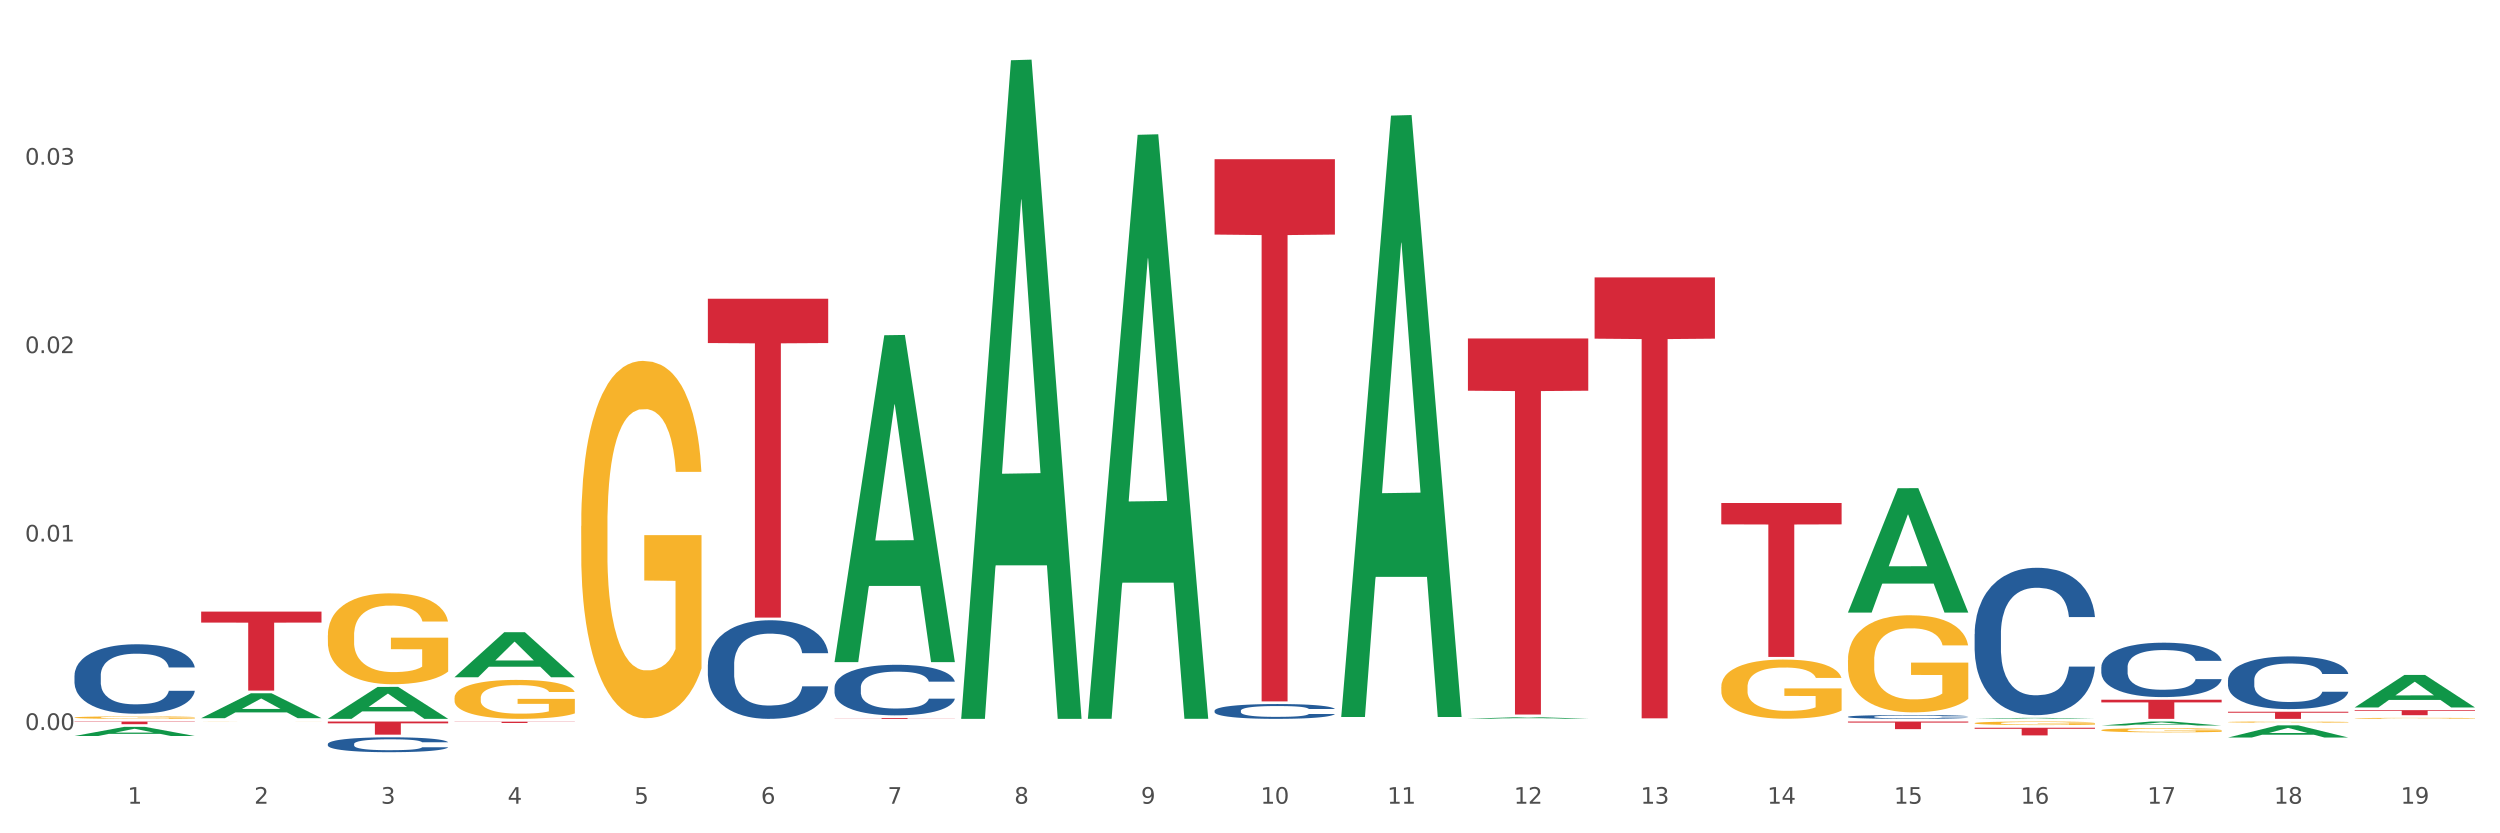 <?xml version="1.0" encoding="utf-8" standalone="no"?>
<!DOCTYPE svg PUBLIC "-//W3C//DTD SVG 1.1//EN"
  "http://www.w3.org/Graphics/SVG/1.1/DTD/svg11.dtd">
<svg xmlns:xlink="http://www.w3.org/1999/xlink" width="1080pt" height="360pt" viewBox="0 0 1080 360" xmlns="http://www.w3.org/2000/svg" version="1.1">
 <rect x="0" y="0" width="1080" height="360" fill="#333333" stroke="none"/>
 <defs>
  <style type="text/css">*{stroke-linejoin: round; stroke-linecap: butt}</style>
 </defs>
 <g id="figure_1">
  <g id="patch_1">
   <path d="M 0 360 
L 1080 360 
L 1080 0 
L 0 0 
z
" style="fill: #ffffff; stroke: #ffffff; stroke-linejoin: miter"/>
  </g>
  <g id="axes_1">
   <g id="matplotlib.axis_1">
    <g id="xtick_1">
     <g id="text_1">
      <!-- 1 -->
      <g style="fill: #4d4d4d" transform="translate(55.115 347.204) scale(0.096 -0.096)">
       <defs>
        <path id="DejaVuSans-31" d="M 794 531 
L 1825 531 
L 1825 4091 
L 703 3866 
L 703 4441 
L 1819 4666 
L 2450 4666 
L 2450 531 
L 3481 531 
L 3481 0 
L 794 0 
L 794 531 
z
" transform="scale(0.016)"/>
       </defs>
       <use xlink:href="#DejaVuSans-31"/>
      </g>
     </g>
    </g>
    <g id="xtick_2">
     <g id="text_2">
      <!-- 2 -->
      <g style="fill: #4d4d4d" transform="translate(109.839 347.204) scale(0.096 -0.096)">
       <defs>
        <path id="DejaVuSans-32" d="M 1228 531 
L 3431 531 
L 3431 0 
L 469 0 
L 469 531 
Q 828 903 1448 1529 
Q 2069 2156 2228 2338 
Q 2531 2678 2651 2914 
Q 2772 3150 2772 3378 
Q 2772 3750 2511 3984 
Q 2250 4219 1831 4219 
Q 1534 4219 1204 4116 
Q 875 4013 500 3803 
L 500 4441 
Q 881 4594 1212 4672 
Q 1544 4750 1819 4750 
Q 2544 4750 2975 4387 
Q 3406 4025 3406 3419 
Q 3406 3131 3298 2873 
Q 3191 2616 2906 2266 
Q 2828 2175 2409 1742 
Q 1991 1309 1228 531 
z
" transform="scale(0.016)"/>
       </defs>
       <use xlink:href="#DejaVuSans-32"/>
      </g>
     </g>
    </g>
    <g id="xtick_3">
     <g id="text_3">
      <!-- 3 -->
      <g style="fill: #4d4d4d" transform="translate(164.564 347.204) scale(0.096 -0.096)">
       <defs>
        <path id="DejaVuSans-33" d="M 2597 2516 
Q 3050 2419 3304 2112 
Q 3559 1806 3559 1356 
Q 3559 666 3084 287 
Q 2609 -91 1734 -91 
Q 1441 -91 1130 -33 
Q 819 25 488 141 
L 488 750 
Q 750 597 1062 519 
Q 1375 441 1716 441 
Q 2309 441 2620 675 
Q 2931 909 2931 1356 
Q 2931 1769 2642 2001 
Q 2353 2234 1838 2234 
L 1294 2234 
L 1294 2753 
L 1863 2753 
Q 2328 2753 2575 2939 
Q 2822 3125 2822 3475 
Q 2822 3834 2567 4026 
Q 2313 4219 1838 4219 
Q 1578 4219 1281 4162 
Q 984 4106 628 3988 
L 628 4550 
Q 988 4650 1302 4700 
Q 1616 4750 1894 4750 
Q 2613 4750 3031 4423 
Q 3450 4097 3450 3541 
Q 3450 3153 3228 2886 
Q 3006 2619 2597 2516 
z
" transform="scale(0.016)"/>
       </defs>
       <use xlink:href="#DejaVuSans-33"/>
      </g>
     </g>
    </g>
    <g id="xtick_4">
     <g id="text_4">
      <!-- 4 -->
      <g style="fill: #4d4d4d" transform="translate(219.288 347.204) scale(0.096 -0.096)">
       <defs>
        <path id="DejaVuSans-34" d="M 2419 4116 
L 825 1625 
L 2419 1625 
L 2419 4116 
z
M 2253 4666 
L 3047 4666 
L 3047 1625 
L 3713 1625 
L 3713 1100 
L 3047 1100 
L 3047 0 
L 2419 0 
L 2419 1100 
L 313 1100 
L 313 1709 
L 2253 4666 
z
" transform="scale(0.016)"/>
       </defs>
       <use xlink:href="#DejaVuSans-34"/>
      </g>
     </g>
    </g>
    <g id="xtick_5">
     <g id="text_5">
      <!-- 5 -->
      <g style="fill: #4d4d4d" transform="translate(274.012 347.204) scale(0.096 -0.096)">
       <defs>
        <path id="DejaVuSans-35" d="M 691 4666 
L 3169 4666 
L 3169 4134 
L 1269 4134 
L 1269 2991 
Q 1406 3038 1543 3061 
Q 1681 3084 1819 3084 
Q 2600 3084 3056 2656 
Q 3513 2228 3513 1497 
Q 3513 744 3044 326 
Q 2575 -91 1722 -91 
Q 1428 -91 1123 -41 
Q 819 9 494 109 
L 494 744 
Q 775 591 1075 516 
Q 1375 441 1709 441 
Q 2250 441 2565 725 
Q 2881 1009 2881 1497 
Q 2881 1984 2565 2268 
Q 2250 2553 1709 2553 
Q 1456 2553 1204 2497 
Q 953 2441 691 2322 
L 691 4666 
z
" transform="scale(0.016)"/>
       </defs>
       <use xlink:href="#DejaVuSans-35"/>
      </g>
     </g>
    </g>
    <g id="xtick_6">
     <g id="text_6">
      <!-- 6 -->
      <g style="fill: #4d4d4d" transform="translate(328.736 347.204) scale(0.096 -0.096)">
       <defs>
        <path id="DejaVuSans-36" d="M 2113 2584 
Q 1688 2584 1439 2293 
Q 1191 2003 1191 1497 
Q 1191 994 1439 701 
Q 1688 409 2113 409 
Q 2538 409 2786 701 
Q 3034 994 3034 1497 
Q 3034 2003 2786 2293 
Q 2538 2584 2113 2584 
z
M 3366 4563 
L 3366 3988 
Q 3128 4100 2886 4159 
Q 2644 4219 2406 4219 
Q 1781 4219 1451 3797 
Q 1122 3375 1075 2522 
Q 1259 2794 1537 2939 
Q 1816 3084 2150 3084 
Q 2853 3084 3261 2657 
Q 3669 2231 3669 1497 
Q 3669 778 3244 343 
Q 2819 -91 2113 -91 
Q 1303 -91 875 529 
Q 447 1150 447 2328 
Q 447 3434 972 4092 
Q 1497 4750 2381 4750 
Q 2619 4750 2861 4703 
Q 3103 4656 3366 4563 
z
" transform="scale(0.016)"/>
       </defs>
       <use xlink:href="#DejaVuSans-36"/>
      </g>
     </g>
    </g>
    <g id="xtick_7">
     <g id="text_7">
      <!-- 7 -->
      <g style="fill: #4d4d4d" transform="translate(383.461 347.204) scale(0.096 -0.096)">
       <defs>
        <path id="DejaVuSans-37" d="M 525 4666 
L 3525 4666 
L 3525 4397 
L 1831 0 
L 1172 0 
L 2766 4134 
L 525 4134 
L 525 4666 
z
" transform="scale(0.016)"/>
       </defs>
       <use xlink:href="#DejaVuSans-37"/>
      </g>
     </g>
    </g>
    <g id="xtick_8">
     <g id="text_8">
      <!-- 8 -->
      <g style="fill: #4d4d4d" transform="translate(438.185 347.204) scale(0.096 -0.096)">
       <defs>
        <path id="DejaVuSans-38" d="M 2034 2216 
Q 1584 2216 1326 1975 
Q 1069 1734 1069 1313 
Q 1069 891 1326 650 
Q 1584 409 2034 409 
Q 2484 409 2743 651 
Q 3003 894 3003 1313 
Q 3003 1734 2745 1975 
Q 2488 2216 2034 2216 
z
M 1403 2484 
Q 997 2584 770 2862 
Q 544 3141 544 3541 
Q 544 4100 942 4425 
Q 1341 4750 2034 4750 
Q 2731 4750 3128 4425 
Q 3525 4100 3525 3541 
Q 3525 3141 3298 2862 
Q 3072 2584 2669 2484 
Q 3125 2378 3379 2068 
Q 3634 1759 3634 1313 
Q 3634 634 3220 271 
Q 2806 -91 2034 -91 
Q 1263 -91 848 271 
Q 434 634 434 1313 
Q 434 1759 690 2068 
Q 947 2378 1403 2484 
z
M 1172 3481 
Q 1172 3119 1398 2916 
Q 1625 2713 2034 2713 
Q 2441 2713 2670 2916 
Q 2900 3119 2900 3481 
Q 2900 3844 2670 4047 
Q 2441 4250 2034 4250 
Q 1625 4250 1398 4047 
Q 1172 3844 1172 3481 
z
" transform="scale(0.016)"/>
       </defs>
       <use xlink:href="#DejaVuSans-38"/>
      </g>
     </g>
    </g>
    <g id="xtick_9">
     <g id="text_9">
      <!-- 9 -->
      <g style="fill: #4d4d4d" transform="translate(492.909 347.204) scale(0.096 -0.096)">
       <defs>
        <path id="DejaVuSans-39" d="M 703 97 
L 703 672 
Q 941 559 1184 500 
Q 1428 441 1663 441 
Q 2288 441 2617 861 
Q 2947 1281 2994 2138 
Q 2813 1869 2534 1725 
Q 2256 1581 1919 1581 
Q 1219 1581 811 2004 
Q 403 2428 403 3163 
Q 403 3881 828 4315 
Q 1253 4750 1959 4750 
Q 2769 4750 3195 4129 
Q 3622 3509 3622 2328 
Q 3622 1225 3098 567 
Q 2575 -91 1691 -91 
Q 1453 -91 1209 -44 
Q 966 3 703 97 
z
M 1959 2075 
Q 2384 2075 2632 2365 
Q 2881 2656 2881 3163 
Q 2881 3666 2632 3958 
Q 2384 4250 1959 4250 
Q 1534 4250 1286 3958 
Q 1038 3666 1038 3163 
Q 1038 2656 1286 2365 
Q 1534 2075 1959 2075 
z
" transform="scale(0.016)"/>
       </defs>
       <use xlink:href="#DejaVuSans-39"/>
      </g>
     </g>
    </g>
    <g id="xtick_10">
     <g id="text_10">
      <!-- 10 -->
      <g style="fill: #4d4d4d" transform="translate(544.58 347.204) scale(0.096 -0.096)">
       <defs>
        <path id="DejaVuSans-30" d="M 2034 4250 
Q 1547 4250 1301 3770 
Q 1056 3291 1056 2328 
Q 1056 1369 1301 889 
Q 1547 409 2034 409 
Q 2525 409 2770 889 
Q 3016 1369 3016 2328 
Q 3016 3291 2770 3770 
Q 2525 4250 2034 4250 
z
M 2034 4750 
Q 2819 4750 3233 4129 
Q 3647 3509 3647 2328 
Q 3647 1150 3233 529 
Q 2819 -91 2034 -91 
Q 1250 -91 836 529 
Q 422 1150 422 2328 
Q 422 3509 836 4129 
Q 1250 4750 2034 4750 
z
" transform="scale(0.016)"/>
       </defs>
       <use xlink:href="#DejaVuSans-31"/>
       <use xlink:href="#DejaVuSans-30" transform="translate(63.623 0)"/>
      </g>
     </g>
    </g>
    <g id="xtick_11">
     <g id="text_11">
      <!-- 11 -->
      <g style="fill: #4d4d4d" transform="translate(599.304 347.204) scale(0.096 -0.096)">
       <use xlink:href="#DejaVuSans-31"/>
       <use xlink:href="#DejaVuSans-31" transform="translate(63.623 0)"/>
      </g>
     </g>
    </g>
    <g id="xtick_12">
     <g id="text_12">
      <!-- 12 -->
      <g style="fill: #4d4d4d" transform="translate(654.028 347.204) scale(0.096 -0.096)">
       <use xlink:href="#DejaVuSans-31"/>
       <use xlink:href="#DejaVuSans-32" transform="translate(63.623 0)"/>
      </g>
     </g>
    </g>
    <g id="xtick_13">
     <g id="text_13">
      <!-- 13 -->
      <g style="fill: #4d4d4d" transform="translate(708.752 347.204) scale(0.096 -0.096)">
       <use xlink:href="#DejaVuSans-31"/>
       <use xlink:href="#DejaVuSans-33" transform="translate(63.623 0)"/>
      </g>
     </g>
    </g>
    <g id="xtick_14">
     <g id="text_14">
      <!-- 14 -->
      <g style="fill: #4d4d4d" transform="translate(763.477 347.204) scale(0.096 -0.096)">
       <use xlink:href="#DejaVuSans-31"/>
       <use xlink:href="#DejaVuSans-34" transform="translate(63.623 0)"/>
      </g>
     </g>
    </g>
    <g id="xtick_15">
     <g id="text_15">
      <!-- 15 -->
      <g style="fill: #4d4d4d" transform="translate(818.201 347.204) scale(0.096 -0.096)">
       <use xlink:href="#DejaVuSans-31"/>
       <use xlink:href="#DejaVuSans-35" transform="translate(63.623 0)"/>
      </g>
     </g>
    </g>
    <g id="xtick_16">
     <g id="text_16">
      <!-- 16 -->
      <g style="fill: #4d4d4d" transform="translate(872.925 347.204) scale(0.096 -0.096)">
       <use xlink:href="#DejaVuSans-31"/>
       <use xlink:href="#DejaVuSans-36" transform="translate(63.623 0)"/>
      </g>
     </g>
    </g>
    <g id="xtick_17">
     <g id="text_17">
      <!-- 17 -->
      <g style="fill: #4d4d4d" transform="translate(927.649 347.204) scale(0.096 -0.096)">
       <use xlink:href="#DejaVuSans-31"/>
       <use xlink:href="#DejaVuSans-37" transform="translate(63.623 0)"/>
      </g>
     </g>
    </g>
    <g id="xtick_18">
     <g id="text_18">
      <!-- 18 -->
      <g style="fill: #4d4d4d" transform="translate(982.374 347.204) scale(0.096 -0.096)">
       <use xlink:href="#DejaVuSans-31"/>
       <use xlink:href="#DejaVuSans-38" transform="translate(63.623 0)"/>
      </g>
     </g>
    </g>
    <g id="xtick_19">
     <g id="text_19">
      <!-- 19 -->
      <g style="fill: #4d4d4d" transform="translate(1037.098 347.204) scale(0.096 -0.096)">
       <use xlink:href="#DejaVuSans-31"/>
       <use xlink:href="#DejaVuSans-39" transform="translate(63.623 0)"/>
      </g>
     </g>
    </g>
    <g id="xtick_20"/>
    <g id="xtick_21"/>
    <g id="xtick_22"/>
    <g id="xtick_23"/>
    <g id="xtick_24"/>
    <g id="xtick_25"/>
    <g id="xtick_26"/>
    <g id="xtick_27"/>
    <g id="xtick_28"/>
    <g id="xtick_29"/>
    <g id="xtick_30"/>
    <g id="xtick_31"/>
    <g id="xtick_32"/>
    <g id="xtick_33"/>
    <g id="xtick_34"/>
    <g id="xtick_35"/>
    <g id="xtick_36"/>
    <g id="xtick_37"/>
   </g>
   <g id="matplotlib.axis_2">
    <g id="ytick_1">
     <g id="text_20">
      <!-- 0.00 -->
      <g style="fill: #4d4d4d" transform="translate(10.8 315.34) scale(0.096 -0.096)">
       <defs>
        <path id="DejaVuSans-2e" d="M 684 794 
L 1344 794 
L 1344 0 
L 684 0 
L 684 794 
z
" transform="scale(0.016)"/>
       </defs>
       <use xlink:href="#DejaVuSans-30"/>
       <use xlink:href="#DejaVuSans-2e" transform="translate(63.623 0)"/>
       <use xlink:href="#DejaVuSans-30" transform="translate(95.41 0)"/>
       <use xlink:href="#DejaVuSans-30" transform="translate(159.033 0)"/>
      </g>
     </g>
    </g>
    <g id="ytick_2">
     <g id="text_21">
      <!-- 0.01 -->
      <g style="fill: #4d4d4d" transform="translate(10.8 233.941) scale(0.096 -0.096)">
       <use xlink:href="#DejaVuSans-30"/>
       <use xlink:href="#DejaVuSans-2e" transform="translate(63.623 0)"/>
       <use xlink:href="#DejaVuSans-30" transform="translate(95.41 0)"/>
       <use xlink:href="#DejaVuSans-31" transform="translate(159.033 0)"/>
      </g>
     </g>
    </g>
    <g id="ytick_3">
     <g id="text_22">
      <!-- 0.02 -->
      <g style="fill: #4d4d4d" transform="translate(10.8 152.541) scale(0.096 -0.096)">
       <use xlink:href="#DejaVuSans-30"/>
       <use xlink:href="#DejaVuSans-2e" transform="translate(63.623 0)"/>
       <use xlink:href="#DejaVuSans-30" transform="translate(95.41 0)"/>
       <use xlink:href="#DejaVuSans-32" transform="translate(159.033 0)"/>
      </g>
     </g>
    </g>
    <g id="ytick_4">
     <g id="text_23">
      <!-- 0.03 -->
      <g style="fill: #4d4d4d" transform="translate(10.8 71.142) scale(0.096 -0.096)">
       <use xlink:href="#DejaVuSans-30"/>
       <use xlink:href="#DejaVuSans-2e" transform="translate(63.623 0)"/>
       <use xlink:href="#DejaVuSans-30" transform="translate(95.41 0)"/>
       <use xlink:href="#DejaVuSans-33" transform="translate(159.033 0)"/>
      </g>
     </g>
    </g>
    <g id="ytick_5"/>
    <g id="ytick_6"/>
    <g id="ytick_7"/>
    <g id="ytick_8"/>
   </g>
   <g id="PolyCollection_1">
    <path d="M 32.175 317.952 
L 32.229 317.948 
L 53.667 314.002 
L 62.564 313.999 
L 84.163 317.959 
L 73.873 317.959 
L 69.21 317.037 
L 47.075 317.037 
L 46.914 317.052 
L 42.412 317.959 
L 32.175 317.959 
L 32.175 317.952 
L 49.862 316.486 
L 66.423 316.483 
L 58.223 314.843 
L 58.115 314.835 
L 58.008 314.846 
L 49.808 316.483 
L 49.862 316.486 
L 32.175 317.952 
z
" clip-path="url(#p1cb688d99a)" style="fill: #109648"/>
    <path d="M 86.899 310.239 
L 86.953 310.229 
L 108.391 299.504 
L 117.288 299.494 
L 138.887 310.259 
L 128.597 310.259 
L 123.934 307.752 
L 101.799 307.752 
L 101.638 307.793 
L 97.136 310.259 
L 86.899 310.259 
L 86.899 310.239 
L 104.586 306.256 
L 121.147 306.246 
L 112.947 301.788 
L 112.84 301.768 
L 112.733 301.798 
L 104.532 306.246 
L 104.586 306.256 
L 86.899 310.239 
z
" clip-path="url(#p1cb688d99a)" style="fill: #109648"/>
    <path d="M 360.521 285.777 
L 360.574 285.644 
L 382.013 144.823 
L 390.91 144.69 
L 412.509 286.043 
L 402.218 286.043 
L 397.555 253.127 
L 375.42 253.127 
L 375.26 253.658 
L 370.757 286.043 
L 360.521 286.043 
L 360.521 285.777 
L 378.207 233.483 
L 394.768 233.351 
L 386.568 174.819 
L 386.461 174.553 
L 386.354 174.952 
L 378.154 233.351 
L 378.207 233.483 
L 360.521 285.777 
z
" clip-path="url(#p1cb688d99a)" style="fill: #109648"/>
    <path d="M 415.245 310.015 
L 415.299 309.747 
L 436.737 26.027 
L 445.634 25.759 
L 467.233 310.549 
L 456.943 310.549 
L 452.28 244.232 
L 430.145 244.232 
L 429.984 245.302 
L 425.482 310.549 
L 415.245 310.549 
L 415.245 310.015 
L 432.932 204.656 
L 449.493 204.388 
L 441.293 86.461 
L 441.185 85.926 
L 441.078 86.729 
L 432.878 204.388 
L 432.932 204.656 
L 415.245 310.015 
z
" clip-path="url(#p1cb688d99a)" style="fill: #109648"/>
    <path d="M 798.315 264.534 
L 798.368 264.484 
L 819.807 210.916 
L 828.704 210.866 
L 850.303 264.635 
L 840.012 264.635 
L 835.35 252.114 
L 813.215 252.114 
L 813.054 252.316 
L 808.552 264.635 
L 798.315 264.635 
L 798.315 264.534 
L 816.002 244.642 
L 832.563 244.591 
L 824.362 222.326 
L 824.255 222.225 
L 824.148 222.377 
L 815.948 244.591 
L 816.002 244.642 
L 798.315 264.534 
z
" clip-path="url(#p1cb688d99a)" style="fill: #109648"/>
    <path d="M 634.142 310.48 
L 634.196 310.48 
L 655.634 309.82 
L 664.531 309.82 
L 686.13 310.482 
L 675.84 310.482 
L 671.177 310.327 
L 649.042 310.327 
L 648.881 310.33 
L 644.379 310.482 
L 634.142 310.482 
L 634.142 310.48 
L 651.829 310.235 
L 668.39 310.235 
L 660.19 309.961 
L 660.082 309.959 
L 659.975 309.961 
L 651.775 310.235 
L 651.829 310.235 
L 634.142 310.48 
z
" clip-path="url(#p1cb688d99a)" style="fill: #109648"/>
    <path d="M 579.418 309.267 
L 579.471 309.022 
L 600.91 49.938 
L 609.807 49.694 
L 631.406 309.755 
L 621.115 309.755 
L 616.453 249.196 
L 594.317 249.196 
L 594.157 250.173 
L 589.655 309.755 
L 579.418 309.755 
L 579.418 309.267 
L 597.104 213.056 
L 613.666 212.812 
L 605.465 105.125 
L 605.358 104.636 
L 605.251 105.369 
L 597.051 212.812 
L 597.104 213.056 
L 579.418 309.267 
z
" clip-path="url(#p1cb688d99a)" style="fill: #109648"/>
    <path d="M 469.969 310.053 
L 470.023 309.816 
L 491.461 58.24 
L 500.358 58.003 
L 521.957 310.528 
L 511.667 310.528 
L 507.004 251.724 
L 484.869 251.724 
L 484.708 252.672 
L 480.206 310.528 
L 469.969 310.528 
L 469.969 310.053 
L 487.656 216.631 
L 504.217 216.394 
L 496.017 111.827 
L 495.91 111.353 
L 495.802 112.064 
L 487.602 216.394 
L 487.656 216.631 
L 469.969 310.053 
z
" clip-path="url(#p1cb688d99a)" style="fill: #109648"/>
    <path d="M 853.039 310.549 
L 853.093 310.548 
L 874.531 310.112 
L 883.428 310.111 
L 905.027 310.549 
L 894.737 310.549 
L 890.074 310.447 
L 867.939 310.447 
L 867.778 310.449 
L 863.276 310.549 
L 853.039 310.549 
L 853.039 310.549 
L 870.726 310.386 
L 887.287 310.386 
L 879.087 310.205 
L 878.98 310.204 
L 878.872 310.205 
L 870.672 310.386 
L 870.726 310.386 
L 853.039 310.549 
z
" clip-path="url(#p1cb688d99a)" style="fill: #109648"/>
    <path d="M 907.763 313.435 
L 907.817 313.434 
L 929.255 311.695 
L 938.152 311.693 
L 959.751 313.439 
L 949.461 313.439 
L 944.798 313.032 
L 922.663 313.032 
L 922.502 313.039 
L 918 313.439 
L 907.763 313.439 
L 907.763 313.435 
L 925.45 312.79 
L 942.011 312.788 
L 933.811 312.065 
L 933.704 312.062 
L 933.597 312.067 
L 925.396 312.788 
L 925.45 312.79 
L 907.763 313.435 
z
" clip-path="url(#p1cb688d99a)" style="fill: #109648"/>
    <path d="M 962.488 318.612 
L 962.541 318.607 
L 983.98 313.352 
L 992.877 313.347 
L 1014.476 318.621 
L 1004.185 318.621 
L 999.522 317.393 
L 977.387 317.393 
L 977.227 317.413 
L 972.724 318.621 
L 962.488 318.621 
L 962.488 318.612 
L 980.174 316.66 
L 996.735 316.655 
L 988.535 314.471 
L 988.428 314.461 
L 988.321 314.476 
L 980.121 316.655 
L 980.174 316.66 
L 962.488 318.612 
z
" clip-path="url(#p1cb688d99a)" style="fill: #109648"/>
    <path d="M 798.315 311.693 
L 850.303 311.693 
L 850.303 312.149 
L 829.853 312.152 
L 829.853 314.975 
L 818.642 314.975 
L 818.642 312.152 
L 798.315 312.149 
L 798.315 311.696 
L 798.315 311.693 
z
" clip-path="url(#p1cb688d99a)" style="fill: #d62839"/>
    <path d="M 1017.212 306.782 
L 1069.2 306.782 
L 1069.2 307.085 
L 1048.75 307.087 
L 1048.75 308.966 
L 1037.539 308.966 
L 1037.539 307.087 
L 1017.212 307.085 
L 1017.212 306.784 
L 1017.212 306.782 
z
" clip-path="url(#p1cb688d99a)" style="fill: #d62839"/>
    <path d="M 962.488 307.482 
L 1014.476 307.482 
L 1014.476 307.908 
L 994.025 307.911 
L 994.025 310.549 
L 982.815 310.549 
L 982.815 307.911 
L 962.488 307.908 
L 962.488 307.484 
L 962.488 307.482 
z
" clip-path="url(#p1cb688d99a)" style="fill: #d62839"/>
    <path d="M 907.763 302.292 
L 959.751 302.292 
L 959.751 303.439 
L 939.301 303.447 
L 939.301 310.549 
L 928.09 310.549 
L 928.09 303.447 
L 907.763 303.439 
L 907.763 302.299 
L 907.763 302.292 
z
" clip-path="url(#p1cb688d99a)" style="fill: #d62839"/>
    <path d="M 853.039 314.368 
L 905.027 314.368 
L 905.027 314.829 
L 884.577 314.832 
L 884.577 317.685 
L 873.366 317.685 
L 873.366 314.832 
L 853.039 314.829 
L 853.039 314.371 
L 853.039 314.368 
z
" clip-path="url(#p1cb688d99a)" style="fill: #d62839"/>
    <path d="M 743.591 217.284 
L 795.579 217.284 
L 795.579 226.525 
L 775.128 226.588 
L 775.128 283.784 
L 763.918 283.784 
L 763.918 226.588 
L 743.591 226.525 
L 743.591 217.346 
L 743.591 217.284 
z
" clip-path="url(#p1cb688d99a)" style="fill: #d62839"/>
    <path d="M 688.866 119.833 
L 740.854 119.833 
L 740.854 146.305 
L 720.404 146.483 
L 720.404 310.321 
L 709.193 310.321 
L 709.193 146.483 
L 688.866 146.305 
L 688.866 120.012 
L 688.866 119.833 
z
" clip-path="url(#p1cb688d99a)" style="fill: #d62839"/>
    <path d="M 634.142 146.212 
L 686.13 146.212 
L 686.13 168.789 
L 665.68 168.941 
L 665.68 308.676 
L 654.469 308.676 
L 654.469 168.941 
L 634.142 168.789 
L 634.142 146.364 
L 634.142 146.212 
z
" clip-path="url(#p1cb688d99a)" style="fill: #d62839"/>
    <path d="M 524.693 68.787 
L 576.682 68.787 
L 576.682 101.334 
L 556.231 101.554 
L 556.231 302.997 
L 545.021 302.997 
L 545.021 101.554 
L 524.693 101.334 
L 524.693 69.007 
L 524.693 68.787 
z
" clip-path="url(#p1cb688d99a)" style="fill: #d62839"/>
    <path d="M 1017.212 310.313 
L 1017.273 310.312 
L 1017.273 310.298 
L 1017.396 310.285 
L 1018.01 310.255 
L 1018.931 310.23 
L 1019.606 310.217 
L 1020.281 310.206 
L 1021.079 310.195 
L 1022.061 310.184 
L 1023.841 310.168 
L 1024.946 310.159 
L 1026.296 310.15 
L 1028.751 310.137 
L 1030.531 310.13 
L 1032.373 310.124 
L 1035.38 310.117 
L 1037.344 310.114 
L 1039.431 310.111 
L 1041.948 310.11 
L 1043.85 310.109 
L 1048.024 310.111 
L 1051.584 310.114 
L 1053.303 310.117 
L 1055.512 310.122 
L 1056.679 310.125 
L 1058.581 310.131 
L 1060.546 310.14 
L 1061.896 310.147 
L 1063.921 310.161 
L 1065.456 310.174 
L 1066.868 310.191 
L 1067.604 310.203 
L 1068.157 310.214 
L 1068.648 310.226 
L 1069.139 310.246 
L 1058.09 310.246 
L 1057.661 310.232 
L 1056.986 310.219 
L 1056.004 310.206 
L 1055.144 310.198 
L 1053.671 310.188 
L 1052.321 310.181 
L 1050.909 310.176 
L 1049.19 310.172 
L 1047.84 310.17 
L 1045.937 310.169 
L 1042.193 310.169 
L 1039.677 310.172 
L 1037.958 310.176 
L 1036.853 310.18 
L 1035.871 310.184 
L 1034.766 310.19 
L 1033.477 310.198 
L 1032.557 310.206 
L 1031.636 310.215 
L 1030.899 310.225 
L 1030.224 310.236 
L 1029.672 310.248 
L 1029.242 310.261 
L 1028.874 310.276 
L 1028.567 310.301 
L 1028.567 310.356 
L 1028.69 310.369 
L 1028.997 310.385 
L 1029.365 310.398 
L 1029.979 310.413 
L 1030.531 310.423 
L 1031.575 310.437 
L 1032.741 310.449 
L 1033.662 310.457 
L 1034.582 310.463 
L 1036.178 310.472 
L 1037.958 310.479 
L 1039.493 310.484 
L 1041.579 310.488 
L 1042.991 310.49 
L 1044.219 310.49 
L 1047.226 310.49 
L 1049.375 310.489 
L 1051.768 310.486 
L 1053.61 310.483 
L 1055.144 310.478 
L 1056.863 310.471 
L 1057.968 310.464 
L 1057.968 310.38 
L 1044.464 310.38 
L 1044.464 310.324 
L 1069.2 310.324 
L 1069.2 310.488 
L 1068.157 310.496 
L 1066.99 310.504 
L 1065.763 310.511 
L 1063.921 310.519 
L 1061.712 310.527 
L 1059.748 310.533 
L 1057.661 310.538 
L 1055.206 310.542 
L 1052.014 310.546 
L 1050.05 310.548 
L 1047.595 310.549 
L 1044.71 310.549 
L 1042.193 310.549 
L 1039.738 310.547 
L 1037.16 310.543 
L 1034.644 310.538 
L 1032.741 310.533 
L 1030.838 310.526 
L 1028.813 310.518 
L 1027.217 310.51 
L 1025.989 310.502 
L 1024.639 310.493 
L 1023.166 310.481 
L 1022.061 310.47 
L 1021.079 310.459 
L 1020.035 310.444 
L 1019.299 310.432 
L 1018.562 310.416 
L 1018.133 310.405 
L 1017.642 310.387 
L 1017.273 310.361 
L 1017.212 310.313 
z
" clip-path="url(#p1cb688d99a)" style="fill: #f7b32b"/>
    <path d="M 907.763 315.415 
L 907.825 315.413 
L 907.825 315.354 
L 907.948 315.303 
L 908.561 315.18 
L 909.482 315.078 
L 910.157 315.023 
L 910.832 314.979 
L 911.63 314.935 
L 912.612 314.888 
L 914.392 314.821 
L 915.497 314.786 
L 916.847 314.75 
L 919.303 314.698 
L 921.083 314.668 
L 922.924 314.643 
L 925.932 314.614 
L 927.896 314.601 
L 929.983 314.591 
L 932.499 314.584 
L 934.402 314.582 
L 938.576 314.587 
L 942.136 314.602 
L 943.854 314.614 
L 946.064 314.633 
L 947.23 314.647 
L 949.133 314.673 
L 951.097 314.707 
L 952.447 314.737 
L 954.473 314.793 
L 956.007 314.849 
L 957.419 314.918 
L 958.156 314.966 
L 958.708 315.01 
L 959.199 315.061 
L 959.69 315.142 
L 948.642 315.142 
L 948.212 315.084 
L 947.537 315.03 
L 946.555 314.977 
L 945.696 314.944 
L 944.223 314.903 
L 942.872 314.877 
L 941.46 314.857 
L 939.742 314.841 
L 938.392 314.833 
L 936.489 314.826 
L 932.745 314.828 
L 930.228 314.841 
L 928.51 314.857 
L 927.405 314.872 
L 926.423 314.888 
L 925.318 314.911 
L 924.029 314.946 
L 923.108 314.977 
L 922.187 315.017 
L 921.451 315.056 
L 920.776 315.102 
L 920.223 315.152 
L 919.794 315.203 
L 919.425 315.265 
L 919.119 315.369 
L 919.119 315.594 
L 919.241 315.645 
L 919.548 315.713 
L 919.916 315.764 
L 920.53 315.825 
L 921.083 315.866 
L 922.126 315.925 
L 923.292 315.974 
L 924.213 316.006 
L 925.134 316.032 
L 926.73 316.068 
L 928.51 316.098 
L 930.044 316.116 
L 932.131 316.132 
L 933.543 316.139 
L 934.77 316.142 
L 937.778 316.142 
L 939.926 316.137 
L 942.32 316.126 
L 944.161 316.111 
L 945.696 316.093 
L 947.414 316.063 
L 948.519 316.035 
L 948.519 315.691 
L 935.016 315.69 
L 935.016 315.461 
L 959.751 315.461 
L 959.751 316.132 
L 958.708 316.167 
L 957.542 316.198 
L 956.314 316.226 
L 954.473 316.261 
L 952.263 316.293 
L 950.299 316.316 
L 948.212 316.336 
L 945.757 316.354 
L 942.565 316.371 
L 940.601 316.377 
L 938.146 316.382 
L 935.261 316.384 
L 932.745 316.381 
L 930.29 316.372 
L 927.712 316.358 
L 925.195 316.336 
L 923.292 316.315 
L 921.39 316.289 
L 919.364 316.254 
L 917.768 316.221 
L 916.541 316.191 
L 915.19 316.154 
L 913.717 316.104 
L 912.612 316.06 
L 911.63 316.014 
L 910.587 315.955 
L 909.85 315.904 
L 909.114 315.839 
L 908.684 315.792 
L 908.193 315.718 
L 907.825 315.614 
L 907.763 315.415 
z
" clip-path="url(#p1cb688d99a)" style="fill: #f7b32b"/>
    <path d="M 962.488 311.929 
L 962.549 311.928 
L 962.549 311.912 
L 962.672 311.897 
L 963.286 311.862 
L 964.206 311.833 
L 964.881 311.818 
L 965.557 311.805 
L 966.355 311.793 
L 967.337 311.78 
L 969.117 311.761 
L 970.221 311.751 
L 971.572 311.741 
L 974.027 311.726 
L 975.807 311.717 
L 977.648 311.71 
L 980.656 311.702 
L 982.62 311.698 
L 984.707 311.695 
L 987.223 311.694 
L 989.126 311.693 
L 993.3 311.695 
L 996.86 311.699 
L 998.579 311.702 
L 1000.788 311.708 
L 1001.954 311.711 
L 1003.857 311.719 
L 1005.821 311.729 
L 1007.172 311.737 
L 1009.197 311.753 
L 1010.732 311.769 
L 1012.143 311.788 
L 1012.88 311.802 
L 1013.432 311.814 
L 1013.923 311.829 
L 1014.414 311.852 
L 1003.366 311.852 
L 1002.936 311.835 
L 1002.261 311.82 
L 1001.279 311.805 
L 1000.42 311.796 
L 998.947 311.784 
L 997.596 311.777 
L 996.185 311.771 
L 994.466 311.766 
L 993.116 311.764 
L 991.213 311.762 
L 987.469 311.763 
L 984.952 311.766 
L 983.234 311.771 
L 982.129 311.775 
L 981.147 311.78 
L 980.042 311.786 
L 978.753 311.796 
L 977.832 311.805 
L 976.912 311.816 
L 976.175 311.827 
L 975.5 311.84 
L 974.948 311.854 
L 974.518 311.869 
L 974.15 311.887 
L 973.843 311.916 
L 973.843 311.98 
L 973.966 311.994 
L 974.272 312.013 
L 974.641 312.028 
L 975.255 312.045 
L 975.807 312.057 
L 976.85 312.073 
L 978.017 312.087 
L 978.937 312.096 
L 979.858 312.104 
L 981.454 312.114 
L 983.234 312.122 
L 984.768 312.128 
L 986.855 312.132 
L 988.267 312.134 
L 989.494 312.135 
L 992.502 312.135 
L 994.65 312.134 
L 997.044 312.13 
L 998.885 312.126 
L 1000.42 312.121 
L 1002.139 312.113 
L 1003.243 312.105 
L 1003.243 312.007 
L 989.74 312.007 
L 989.74 311.942 
L 1014.476 311.942 
L 1014.476 312.132 
L 1013.432 312.142 
L 1012.266 312.151 
L 1011.038 312.159 
L 1009.197 312.169 
L 1006.987 312.178 
L 1005.023 312.184 
L 1002.936 312.19 
L 1000.481 312.195 
L 997.29 312.2 
L 995.325 312.202 
L 992.87 312.203 
L 989.985 312.203 
L 987.469 312.203 
L 985.014 312.2 
L 982.436 312.196 
L 979.919 312.19 
L 978.017 312.184 
L 976.114 312.176 
L 974.088 312.167 
L 972.492 312.157 
L 971.265 312.149 
L 969.915 312.138 
L 968.441 312.124 
L 967.337 312.112 
L 966.355 312.099 
L 965.311 312.082 
L 964.575 312.067 
L 963.838 312.049 
L 963.408 312.036 
L 962.917 312.015 
L 962.549 311.985 
L 962.488 311.929 
z
" clip-path="url(#p1cb688d99a)" style="fill: #f7b32b"/>
    <path d="M 1017.212 305.612 
L 1017.266 305.598 
L 1038.704 291.573 
L 1047.601 291.56 
L 1069.2 305.638 
L 1058.91 305.638 
L 1054.247 302.36 
L 1032.112 302.36 
L 1031.951 302.413 
L 1027.449 305.638 
L 1017.212 305.638 
L 1017.212 305.612 
L 1034.899 300.403 
L 1051.46 300.39 
L 1043.26 294.561 
L 1043.152 294.534 
L 1043.045 294.574 
L 1034.845 300.39 
L 1034.899 300.403 
L 1017.212 305.612 
z
" clip-path="url(#p1cb688d99a)" style="fill: #109648"/>
    <path d="M 196.348 292.531 
L 196.401 292.513 
L 217.84 273.114 
L 226.737 273.096 
L 248.336 292.567 
L 238.045 292.567 
L 233.383 288.033 
L 211.247 288.033 
L 211.087 288.106 
L 206.585 292.567 
L 196.348 292.567 
L 196.348 292.531 
L 214.034 285.327 
L 230.596 285.309 
L 222.395 277.246 
L 222.288 277.21 
L 222.181 277.265 
L 213.981 285.309 
L 214.034 285.327 
L 196.348 292.531 
z
" clip-path="url(#p1cb688d99a)" style="fill: #109648"/>
    <path d="M 305.796 129.048 
L 357.784 129.048 
L 357.784 148.191 
L 337.334 148.321 
L 337.334 266.802 
L 326.123 266.802 
L 326.123 148.321 
L 305.796 148.191 
L 305.796 129.177 
L 305.796 129.048 
z
" clip-path="url(#p1cb688d99a)" style="fill: #d62839"/>
    <path d="M 798.315 285.172 
L 798.376 285.134 
L 798.376 283.754 
L 798.499 282.566 
L 799.113 279.692 
L 800.033 277.315 
L 800.709 276.051 
L 801.384 275.016 
L 802.182 273.981 
L 803.164 272.908 
L 804.944 271.336 
L 806.049 270.531 
L 807.399 269.688 
L 809.854 268.462 
L 811.634 267.772 
L 813.475 267.197 
L 816.483 266.507 
L 818.447 266.2 
L 820.534 265.971 
L 823.051 265.817 
L 824.953 265.779 
L 829.127 265.894 
L 832.687 266.239 
L 834.406 266.507 
L 836.615 266.967 
L 837.782 267.274 
L 839.684 267.887 
L 841.648 268.692 
L 842.999 269.382 
L 845.024 270.685 
L 846.559 271.988 
L 847.97 273.598 
L 848.707 274.709 
L 849.259 275.744 
L 849.75 276.932 
L 850.242 278.81 
L 839.193 278.81 
L 838.764 277.469 
L 838.088 276.204 
L 837.106 274.977 
L 836.247 274.211 
L 834.774 273.253 
L 833.424 272.639 
L 832.012 272.179 
L 830.293 271.796 
L 828.943 271.605 
L 827.04 271.451 
L 823.296 271.49 
L 820.78 271.796 
L 819.061 272.179 
L 817.956 272.524 
L 816.974 272.908 
L 815.869 273.444 
L 814.58 274.249 
L 813.66 274.977 
L 812.739 275.897 
L 812.002 276.817 
L 811.327 277.89 
L 810.775 279.04 
L 810.345 280.228 
L 809.977 281.685 
L 809.67 284.099 
L 809.67 289.35 
L 809.793 290.538 
L 810.1 292.11 
L 810.468 293.298 
L 811.082 294.716 
L 811.634 295.674 
L 812.678 297.054 
L 813.844 298.204 
L 814.764 298.932 
L 815.685 299.545 
L 817.281 300.388 
L 819.061 301.078 
L 820.595 301.5 
L 822.682 301.883 
L 824.094 302.036 
L 825.322 302.113 
L 828.329 302.113 
L 830.477 301.998 
L 832.871 301.73 
L 834.713 301.385 
L 836.247 300.963 
L 837.966 300.273 
L 839.071 299.622 
L 839.071 291.611 
L 825.567 291.573 
L 825.567 286.246 
L 850.303 286.246 
L 850.303 301.883 
L 849.259 302.688 
L 848.093 303.416 
L 846.866 304.068 
L 845.024 304.872 
L 842.815 305.639 
L 840.851 306.176 
L 838.764 306.636 
L 836.308 307.057 
L 833.117 307.44 
L 831.153 307.594 
L 828.697 307.709 
L 825.813 307.747 
L 823.296 307.67 
L 820.841 307.479 
L 818.263 307.134 
L 815.746 306.636 
L 813.844 306.137 
L 811.941 305.524 
L 809.915 304.719 
L 808.32 303.953 
L 807.092 303.263 
L 805.742 302.381 
L 804.269 301.231 
L 803.164 300.197 
L 802.182 299.123 
L 801.138 297.744 
L 800.402 296.555 
L 799.665 295.061 
L 799.236 293.949 
L 798.744 292.225 
L 798.376 289.81 
L 798.315 285.172 
z
" clip-path="url(#p1cb688d99a)" style="fill: #f7b32b"/>
    <path d="M 743.591 296.746 
L 743.652 296.723 
L 743.652 295.882 
L 743.775 295.158 
L 744.388 293.406 
L 745.309 291.958 
L 745.984 291.187 
L 746.66 290.557 
L 747.457 289.926 
L 748.44 289.272 
L 750.22 288.315 
L 751.324 287.824 
L 752.675 287.31 
L 755.13 286.563 
L 756.91 286.143 
L 758.751 285.792 
L 761.759 285.372 
L 763.723 285.185 
L 765.81 285.045 
L 768.326 284.952 
L 770.229 284.928 
L 774.403 284.998 
L 777.963 285.208 
L 779.681 285.372 
L 781.891 285.652 
L 783.057 285.839 
L 784.96 286.213 
L 786.924 286.703 
L 788.275 287.124 
L 790.3 287.918 
L 791.835 288.712 
L 793.246 289.693 
L 793.983 290.37 
L 794.535 291.001 
L 795.026 291.725 
L 795.517 292.869 
L 784.469 292.869 
L 784.039 292.052 
L 783.364 291.281 
L 782.382 290.533 
L 781.523 290.066 
L 780.05 289.482 
L 778.699 289.109 
L 777.288 288.829 
L 775.569 288.595 
L 774.219 288.478 
L 772.316 288.385 
L 768.572 288.408 
L 766.055 288.595 
L 764.337 288.829 
L 763.232 289.039 
L 762.25 289.272 
L 761.145 289.599 
L 759.856 290.09 
L 758.935 290.533 
L 758.015 291.094 
L 757.278 291.655 
L 756.603 292.308 
L 756.051 293.009 
L 755.621 293.733 
L 755.253 294.621 
L 754.946 296.092 
L 754.946 299.292 
L 755.068 300.016 
L 755.375 300.973 
L 755.744 301.697 
L 756.357 302.562 
L 756.91 303.145 
L 757.953 303.986 
L 759.119 304.687 
L 760.04 305.131 
L 760.961 305.504 
L 762.557 306.018 
L 764.337 306.439 
L 765.871 306.695 
L 767.958 306.929 
L 769.37 307.022 
L 770.597 307.069 
L 773.605 307.069 
L 775.753 306.999 
L 778.147 306.836 
L 779.988 306.625 
L 781.523 306.368 
L 783.241 305.948 
L 784.346 305.551 
L 784.346 300.67 
L 770.843 300.646 
L 770.843 297.4 
L 795.579 297.4 
L 795.579 306.929 
L 794.535 307.419 
L 793.369 307.863 
L 792.141 308.26 
L 790.3 308.751 
L 788.09 309.218 
L 786.126 309.545 
L 784.039 309.825 
L 781.584 310.082 
L 778.392 310.316 
L 776.428 310.409 
L 773.973 310.479 
L 771.088 310.502 
L 768.572 310.456 
L 766.117 310.339 
L 763.539 310.129 
L 761.022 309.825 
L 759.119 309.521 
L 757.217 309.148 
L 755.191 308.657 
L 753.595 308.19 
L 752.368 307.77 
L 751.017 307.233 
L 749.544 306.532 
L 748.44 305.901 
L 747.457 305.247 
L 746.414 304.407 
L 745.677 303.683 
L 744.941 302.772 
L 744.511 302.094 
L 744.02 301.043 
L 743.652 299.572 
L 743.591 296.746 
z
" clip-path="url(#p1cb688d99a)" style="fill: #f7b32b"/>
    <path d="M 251.072 227.242 
L 251.133 227.101 
L 251.133 222.025 
L 251.256 217.654 
L 251.87 207.079 
L 252.791 198.336 
L 253.466 193.683 
L 254.141 189.876 
L 254.939 186.069 
L 255.921 182.121 
L 257.701 176.34 
L 258.806 173.378 
L 260.156 170.276 
L 262.611 165.764 
L 264.391 163.226 
L 266.233 161.111 
L 269.24 158.573 
L 271.204 157.445 
L 273.291 156.599 
L 275.808 156.035 
L 277.711 155.894 
L 281.884 156.317 
L 285.444 157.586 
L 287.163 158.573 
L 289.373 160.265 
L 290.539 161.393 
L 292.442 163.649 
L 294.406 166.61 
L 295.756 169.148 
L 297.782 173.942 
L 299.316 178.737 
L 300.728 184.659 
L 301.464 188.748 
L 302.017 192.555 
L 302.508 196.926 
L 302.999 203.835 
L 291.951 203.835 
L 291.521 198.9 
L 290.846 194.247 
L 289.864 189.735 
L 289.004 186.915 
L 287.531 183.39 
L 286.181 181.134 
L 284.769 179.442 
L 283.051 178.032 
L 281.7 177.327 
L 279.797 176.763 
L 276.053 176.904 
L 273.537 178.032 
L 271.818 179.442 
L 270.713 180.711 
L 269.731 182.121 
L 268.627 184.095 
L 267.338 187.056 
L 266.417 189.735 
L 265.496 193.119 
L 264.76 196.503 
L 264.084 200.451 
L 263.532 204.681 
L 263.102 209.053 
L 262.734 214.411 
L 262.427 223.294 
L 262.427 242.612 
L 262.55 246.983 
L 262.857 252.764 
L 263.225 257.135 
L 263.839 262.352 
L 264.391 265.878 
L 265.435 270.954 
L 266.601 275.184 
L 267.522 277.863 
L 268.442 280.119 
L 270.038 283.221 
L 271.818 285.759 
L 273.353 287.31 
L 275.44 288.72 
L 276.851 289.284 
L 278.079 289.566 
L 281.086 289.566 
L 283.235 289.143 
L 285.629 288.156 
L 287.47 286.887 
L 289.004 285.336 
L 290.723 282.798 
L 291.828 280.401 
L 291.828 250.931 
L 278.324 250.79 
L 278.324 231.19 
L 303.06 231.19 
L 303.06 288.72 
L 302.017 291.681 
L 300.851 294.36 
L 299.623 296.758 
L 297.782 299.719 
L 295.572 302.539 
L 293.608 304.513 
L 291.521 306.205 
L 289.066 307.756 
L 285.874 309.166 
L 283.91 309.73 
L 281.455 310.153 
L 278.57 310.294 
L 276.053 310.012 
L 273.598 309.307 
L 271.02 308.038 
L 268.504 306.205 
L 266.601 304.372 
L 264.698 302.116 
L 262.673 299.155 
L 261.077 296.335 
L 259.849 293.796 
L 258.499 290.553 
L 257.026 286.323 
L 255.921 282.516 
L 254.939 278.568 
L 253.896 273.492 
L 253.159 269.121 
L 252.422 263.621 
L 251.993 259.532 
L 251.502 253.187 
L 251.133 244.304 
L 251.072 227.242 
z
" clip-path="url(#p1cb688d99a)" style="fill: #f7b32b"/>
    <path d="M 962.488 293.795 
L 962.549 293.774 
L 962.549 293.192 
L 962.733 292.401 
L 963.409 290.945 
L 964.27 289.843 
L 965.745 288.553 
L 966.543 288.012 
L 967.588 287.409 
L 969.739 286.431 
L 972.197 285.599 
L 973.918 285.142 
L 975.208 284.851 
L 978.096 284.331 
L 979.756 284.102 
L 981.476 283.915 
L 982.951 283.79 
L 985.409 283.644 
L 987.376 283.582 
L 989.649 283.561 
L 991.554 283.582 
L 994.074 283.665 
L 997.761 283.915 
L 999.174 284.06 
L 1001.079 284.31 
L 1003.046 284.643 
L 1004.643 284.975 
L 1006.487 285.454 
L 1008.392 286.078 
L 1010.236 286.868 
L 1011.526 287.596 
L 1012.571 288.366 
L 1013.492 289.302 
L 1014.168 290.321 
L 1014.476 291.174 
L 1003.23 291.174 
L 1002.923 290.404 
L 1002.308 289.572 
L 1001.694 289.011 
L 1001.018 288.553 
L 999.973 288.033 
L 999.051 287.7 
L 997.515 287.305 
L 996.102 287.055 
L 994.934 286.91 
L 993.521 286.785 
L 990.51 286.66 
L 988.359 286.66 
L 987.007 286.702 
L 985.348 286.806 
L 983.934 286.951 
L 982.275 287.201 
L 980.985 287.471 
L 979.694 287.825 
L 978.957 288.075 
L 977.851 288.532 
L 977.113 288.907 
L 976.13 289.552 
L 975.577 290.009 
L 974.594 291.195 
L 974.163 292.068 
L 973.979 292.672 
L 973.856 293.337 
L 973.856 296.582 
L 974.225 298.038 
L 974.532 298.662 
L 975.024 299.37 
L 975.946 300.285 
L 977.298 301.179 
L 978.711 301.824 
L 979.878 302.219 
L 980.985 302.51 
L 982.091 302.739 
L 983.443 302.947 
L 984.549 303.072 
L 986.208 303.197 
L 988.174 303.259 
L 989.711 303.259 
L 992.845 303.155 
L 994.258 303.051 
L 995.61 302.906 
L 997.085 302.677 
L 998.253 302.427 
L 998.928 302.24 
L 1000.035 301.845 
L 1000.895 301.429 
L 1001.632 300.95 
L 1002.124 300.534 
L 1002.677 299.91 
L 1003.107 299.203 
L 1003.23 298.829 
L 1014.476 298.829 
L 1014.23 299.578 
L 1013.8 300.306 
L 1012.939 301.283 
L 1012.263 301.845 
L 1011.219 302.531 
L 1010.113 303.114 
L 1008.576 303.758 
L 1007.163 304.237 
L 1005.688 304.653 
L 1004.09 305.027 
L 1001.202 305.547 
L 1000.158 305.693 
L 997.945 305.943 
L 996.225 306.088 
L 993.705 306.234 
L 991.124 306.317 
L 988.42 306.338 
L 986.024 306.296 
L 983.381 306.171 
L 981.722 306.047 
L 979.878 305.859 
L 977.728 305.568 
L 975.7 305.215 
L 973.795 304.799 
L 972.013 304.32 
L 970.353 303.779 
L 968.203 302.885 
L 966.605 302.011 
L 965.437 301.2 
L 964.638 300.514 
L 963.84 299.64 
L 963.409 299.037 
L 962.733 297.581 
L 962.488 296.229 
L 962.488 293.795 
z
" clip-path="url(#p1cb688d99a)" style="fill: #255c99"/>
    <path d="M 907.763 288.201 
L 907.825 288.179 
L 907.825 287.578 
L 908.009 286.762 
L 908.685 285.259 
L 909.545 284.121 
L 911.02 282.79 
L 911.819 282.232 
L 912.864 281.609 
L 915.015 280.6 
L 917.473 279.741 
L 919.193 279.269 
L 920.484 278.968 
L 923.372 278.431 
L 925.031 278.195 
L 926.752 278.002 
L 928.227 277.873 
L 930.685 277.723 
L 932.651 277.658 
L 934.925 277.637 
L 936.83 277.658 
L 939.35 277.744 
L 943.037 278.002 
L 944.45 278.152 
L 946.355 278.41 
L 948.321 278.753 
L 949.919 279.097 
L 951.763 279.591 
L 953.668 280.235 
L 955.511 281.051 
L 956.802 281.802 
L 957.846 282.597 
L 958.768 283.563 
L 959.444 284.615 
L 959.751 285.495 
L 948.506 285.495 
L 948.199 284.701 
L 947.584 283.842 
L 946.97 283.262 
L 946.294 282.79 
L 945.249 282.253 
L 944.327 281.91 
L 942.791 281.502 
L 941.377 281.244 
L 940.21 281.094 
L 938.796 280.965 
L 935.785 280.836 
L 933.635 280.836 
L 932.283 280.879 
L 930.623 280.986 
L 929.21 281.137 
L 927.551 281.394 
L 926.26 281.674 
L 924.97 282.039 
L 924.232 282.296 
L 923.126 282.769 
L 922.389 283.155 
L 921.406 283.821 
L 920.853 284.293 
L 919.869 285.517 
L 919.439 286.419 
L 919.255 287.041 
L 919.132 287.728 
L 919.132 291.078 
L 919.501 292.581 
L 919.808 293.225 
L 920.3 293.955 
L 921.221 294.9 
L 922.573 295.823 
L 923.987 296.489 
L 925.154 296.897 
L 926.26 297.197 
L 927.366 297.433 
L 928.718 297.648 
L 929.825 297.777 
L 931.484 297.906 
L 933.45 297.97 
L 934.986 297.97 
L 938.12 297.863 
L 939.534 297.755 
L 940.886 297.605 
L 942.361 297.369 
L 943.528 297.111 
L 944.204 296.918 
L 945.31 296.51 
L 946.171 296.081 
L 946.908 295.587 
L 947.4 295.157 
L 947.953 294.513 
L 948.383 293.783 
L 948.506 293.397 
L 959.751 293.397 
L 959.506 294.17 
L 959.075 294.921 
L 958.215 295.93 
L 957.539 296.51 
L 956.495 297.219 
L 955.388 297.82 
L 953.852 298.485 
L 952.439 298.979 
L 950.964 299.409 
L 949.366 299.795 
L 946.478 300.332 
L 945.433 300.482 
L 943.221 300.74 
L 941.5 300.89 
L 938.981 301.041 
L 936.4 301.126 
L 933.696 301.148 
L 931.299 301.105 
L 928.657 300.976 
L 926.998 300.847 
L 925.154 300.654 
L 923.003 300.353 
L 920.975 299.988 
L 919.07 299.559 
L 917.288 299.065 
L 915.629 298.507 
L 913.478 297.584 
L 911.881 296.682 
L 910.713 295.845 
L 909.914 295.136 
L 909.115 294.234 
L 908.685 293.612 
L 908.009 292.109 
L 907.763 290.713 
L 907.763 288.201 
z
" clip-path="url(#p1cb688d99a)" style="fill: #255c99"/>
    <path d="M 853.039 273.892 
L 853.101 273.834 
L 853.101 272.205 
L 853.285 269.995 
L 853.961 265.923 
L 854.821 262.84 
L 856.296 259.234 
L 857.095 257.722 
L 858.14 256.035 
L 860.29 253.301 
L 862.748 250.974 
L 864.469 249.694 
L 865.76 248.88 
L 868.648 247.426 
L 870.307 246.786 
L 872.028 246.262 
L 873.503 245.913 
L 875.961 245.506 
L 877.927 245.332 
L 880.201 245.274 
L 882.106 245.332 
L 884.625 245.564 
L 888.312 246.262 
L 889.726 246.67 
L 891.631 247.368 
L 893.597 248.298 
L 895.195 249.229 
L 897.038 250.567 
L 898.943 252.312 
L 900.787 254.522 
L 902.077 256.558 
L 903.122 258.71 
L 904.044 261.328 
L 904.72 264.178 
L 905.027 266.563 
L 893.782 266.563 
L 893.474 264.411 
L 892.86 262.084 
L 892.245 260.514 
L 891.569 259.234 
L 890.525 257.78 
L 889.603 256.849 
L 888.067 255.744 
L 886.653 255.046 
L 885.486 254.639 
L 884.072 254.29 
L 881.061 253.941 
L 878.91 253.941 
L 877.558 254.057 
L 875.899 254.348 
L 874.486 254.755 
L 872.827 255.453 
L 871.536 256.209 
L 870.246 257.198 
L 869.508 257.896 
L 868.402 259.176 
L 867.665 260.223 
L 866.681 262.026 
L 866.128 263.306 
L 865.145 266.621 
L 864.715 269.064 
L 864.531 270.751 
L 864.408 272.613 
L 864.408 281.687 
L 864.776 285.758 
L 865.084 287.504 
L 865.575 289.481 
L 866.497 292.041 
L 867.849 294.542 
L 869.262 296.345 
L 870.43 297.45 
L 871.536 298.265 
L 872.642 298.904 
L 873.994 299.486 
L 875.1 299.835 
L 876.759 300.184 
L 878.726 300.359 
L 880.262 300.359 
L 883.396 300.068 
L 884.81 299.777 
L 886.162 299.37 
L 887.636 298.73 
L 888.804 298.032 
L 889.48 297.508 
L 890.586 296.403 
L 891.446 295.24 
L 892.184 293.902 
L 892.675 292.739 
L 893.228 290.994 
L 893.659 289.016 
L 893.782 287.969 
L 905.027 287.969 
L 904.781 290.063 
L 904.351 292.099 
L 903.491 294.833 
L 902.815 296.403 
L 901.77 298.323 
L 900.664 299.951 
L 899.128 301.755 
L 897.714 303.093 
L 896.24 304.256 
L 894.642 305.303 
L 891.754 306.757 
L 890.709 307.164 
L 888.497 307.862 
L 886.776 308.269 
L 884.257 308.677 
L 881.676 308.909 
L 878.972 308.967 
L 876.575 308.851 
L 873.933 308.502 
L 872.273 308.153 
L 870.43 307.63 
L 868.279 306.815 
L 866.251 305.826 
L 864.346 304.663 
L 862.564 303.325 
L 860.905 301.813 
L 858.754 299.312 
L 857.156 296.869 
L 855.989 294.6 
L 855.19 292.68 
L 854.391 290.237 
L 853.961 288.551 
L 853.285 284.479 
L 853.039 280.698 
L 853.039 273.892 
z
" clip-path="url(#p1cb688d99a)" style="fill: #255c99"/>
    <path d="M 853.039 312.401 
L 853.1 312.399 
L 853.1 312.349 
L 853.223 312.305 
L 853.837 312.201 
L 854.758 312.114 
L 855.433 312.068 
L 856.108 312.03 
L 856.906 311.992 
L 857.888 311.953 
L 859.668 311.896 
L 860.773 311.866 
L 862.123 311.836 
L 864.578 311.791 
L 866.358 311.766 
L 868.2 311.745 
L 871.207 311.72 
L 873.171 311.709 
L 875.258 311.7 
L 877.775 311.695 
L 879.678 311.693 
L 883.851 311.697 
L 887.411 311.71 
L 889.13 311.72 
L 891.34 311.736 
L 892.506 311.748 
L 894.409 311.77 
L 896.373 311.799 
L 897.723 311.825 
L 899.749 311.872 
L 901.283 311.92 
L 902.695 311.978 
L 903.431 312.019 
L 903.984 312.057 
L 904.475 312.1 
L 904.966 312.168 
L 893.918 312.168 
L 893.488 312.12 
L 892.813 312.073 
L 891.831 312.029 
L 890.971 312.001 
L 889.498 311.966 
L 888.148 311.943 
L 886.736 311.927 
L 885.018 311.913 
L 883.667 311.906 
L 881.765 311.9 
L 878.02 311.901 
L 875.504 311.913 
L 873.785 311.927 
L 872.68 311.939 
L 871.698 311.953 
L 870.594 311.973 
L 869.305 312.002 
L 868.384 312.029 
L 867.463 312.062 
L 866.727 312.096 
L 866.051 312.135 
L 865.499 312.177 
L 865.069 312.22 
L 864.701 312.273 
L 864.394 312.361 
L 864.394 312.553 
L 864.517 312.596 
L 864.824 312.654 
L 865.192 312.697 
L 865.806 312.749 
L 866.358 312.784 
L 867.402 312.834 
L 868.568 312.876 
L 869.489 312.902 
L 870.409 312.925 
L 872.005 312.956 
L 873.785 312.981 
L 875.32 312.996 
L 877.407 313.01 
L 878.818 313.016 
L 880.046 313.018 
L 883.053 313.018 
L 885.202 313.014 
L 887.596 313.005 
L 889.437 312.992 
L 890.971 312.977 
L 892.69 312.951 
L 893.795 312.928 
L 893.795 312.635 
L 880.291 312.634 
L 880.291 312.44 
L 905.027 312.44 
L 905.027 313.01 
L 903.984 313.039 
L 902.818 313.066 
L 901.59 313.09 
L 899.749 313.119 
L 897.539 313.147 
L 895.575 313.167 
L 893.488 313.183 
L 891.033 313.199 
L 887.841 313.213 
L 885.877 313.218 
L 883.422 313.223 
L 880.537 313.224 
L 878.02 313.221 
L 875.565 313.214 
L 872.987 313.202 
L 870.471 313.183 
L 868.568 313.165 
L 866.665 313.143 
L 864.64 313.114 
L 863.044 313.086 
L 861.816 313.06 
L 860.466 313.028 
L 858.993 312.986 
L 857.888 312.949 
L 856.906 312.909 
L 855.863 312.859 
L 855.126 312.816 
L 854.389 312.761 
L 853.96 312.721 
L 853.469 312.658 
L 853.1 312.57 
L 853.039 312.401 
z
" clip-path="url(#p1cb688d99a)" style="fill: #f7b32b"/>
    <path d="M 305.796 287.088 
L 305.858 287.049 
L 305.858 285.96 
L 306.042 284.481 
L 306.718 281.758 
L 307.578 279.696 
L 309.053 277.284 
L 309.852 276.272 
L 310.897 275.144 
L 313.048 273.315 
L 315.506 271.759 
L 317.226 270.903 
L 318.517 270.358 
L 321.405 269.385 
L 323.064 268.957 
L 324.785 268.607 
L 326.26 268.374 
L 328.718 268.102 
L 330.684 267.985 
L 332.958 267.946 
L 334.863 267.985 
L 337.382 268.14 
L 341.07 268.607 
L 342.483 268.88 
L 344.388 269.347 
L 346.354 269.969 
L 347.952 270.592 
L 349.796 271.486 
L 351.701 272.654 
L 353.544 274.132 
L 354.835 275.494 
L 355.879 276.933 
L 356.801 278.684 
L 357.477 280.591 
L 357.784 282.186 
L 346.539 282.186 
L 346.232 280.746 
L 345.617 279.19 
L 345.002 278.14 
L 344.327 277.284 
L 343.282 276.311 
L 342.36 275.688 
L 340.824 274.949 
L 339.41 274.482 
L 338.243 274.21 
L 336.829 273.977 
L 333.818 273.743 
L 331.667 273.743 
L 330.316 273.821 
L 328.656 274.015 
L 327.243 274.288 
L 325.584 274.755 
L 324.293 275.26 
L 323.003 275.922 
L 322.265 276.389 
L 321.159 277.245 
L 320.422 277.945 
L 319.439 279.151 
L 318.886 280.007 
L 317.902 282.225 
L 317.472 283.859 
L 317.288 284.987 
L 317.165 286.232 
L 317.165 292.302 
L 317.534 295.025 
L 317.841 296.193 
L 318.332 297.515 
L 319.254 299.227 
L 320.606 300.9 
L 322.02 302.107 
L 323.187 302.846 
L 324.293 303.39 
L 325.399 303.818 
L 326.751 304.208 
L 327.857 304.441 
L 329.517 304.674 
L 331.483 304.791 
L 333.019 304.791 
L 336.153 304.597 
L 337.567 304.402 
L 338.919 304.13 
L 340.394 303.702 
L 341.561 303.235 
L 342.237 302.885 
L 343.343 302.145 
L 344.204 301.367 
L 344.941 300.472 
L 345.433 299.694 
L 345.986 298.527 
L 346.416 297.204 
L 346.539 296.504 
L 357.784 296.504 
L 357.539 297.905 
L 357.108 299.266 
L 356.248 301.095 
L 355.572 302.145 
L 354.527 303.429 
L 353.421 304.519 
L 351.885 305.725 
L 350.472 306.62 
L 348.997 307.398 
L 347.399 308.098 
L 344.511 309.071 
L 343.466 309.343 
L 341.254 309.81 
L 339.533 310.083 
L 337.014 310.355 
L 334.433 310.51 
L 331.729 310.549 
L 329.332 310.472 
L 326.69 310.238 
L 325.031 310.005 
L 323.187 309.655 
L 321.036 309.11 
L 319.008 308.448 
L 317.103 307.67 
L 315.321 306.775 
L 313.662 305.764 
L 311.511 304.091 
L 309.914 302.457 
L 308.746 300.939 
L 307.947 299.655 
L 307.148 298.021 
L 306.718 296.893 
L 306.042 294.169 
L 305.796 291.64 
L 305.796 287.088 
z
" clip-path="url(#p1cb688d99a)" style="fill: #255c99"/>
    <path d="M 360.521 297.005 
L 360.582 296.985 
L 360.582 296.427 
L 360.766 295.668 
L 361.442 294.271 
L 362.303 293.213 
L 363.778 291.976 
L 364.576 291.457 
L 365.621 290.878 
L 367.772 289.94 
L 370.23 289.142 
L 371.951 288.703 
L 373.241 288.424 
L 376.129 287.925 
L 377.789 287.705 
L 379.509 287.526 
L 380.984 287.406 
L 383.442 287.266 
L 385.409 287.206 
L 387.682 287.186 
L 389.587 287.206 
L 392.107 287.286 
L 395.794 287.526 
L 397.207 287.665 
L 399.112 287.905 
L 401.079 288.224 
L 402.676 288.543 
L 404.52 289.002 
L 406.425 289.601 
L 408.269 290.36 
L 409.559 291.058 
L 410.604 291.796 
L 411.525 292.695 
L 412.201 293.672 
L 412.509 294.491 
L 401.263 294.491 
L 400.956 293.752 
L 400.341 292.954 
L 399.727 292.415 
L 399.051 291.976 
L 398.006 291.477 
L 397.084 291.158 
L 395.548 290.779 
L 394.135 290.539 
L 392.967 290.399 
L 391.554 290.28 
L 388.543 290.16 
L 386.392 290.16 
L 385.04 290.2 
L 383.381 290.3 
L 381.967 290.439 
L 380.308 290.679 
L 379.018 290.938 
L 377.727 291.278 
L 376.99 291.517 
L 375.884 291.956 
L 375.146 292.315 
L 374.163 292.934 
L 373.61 293.373 
L 372.627 294.511 
L 372.196 295.349 
L 372.012 295.928 
L 371.889 296.566 
L 371.889 299.68 
L 372.258 301.077 
L 372.565 301.675 
L 373.057 302.354 
L 373.979 303.232 
L 375.33 304.09 
L 376.744 304.709 
L 377.911 305.088 
L 379.018 305.368 
L 380.124 305.587 
L 381.476 305.787 
L 382.582 305.906 
L 384.241 306.026 
L 386.207 306.086 
L 387.744 306.086 
L 390.878 305.986 
L 392.291 305.886 
L 393.643 305.747 
L 395.118 305.527 
L 396.285 305.288 
L 396.961 305.108 
L 398.068 304.729 
L 398.928 304.33 
L 399.665 303.871 
L 400.157 303.472 
L 400.71 302.873 
L 401.14 302.194 
L 401.263 301.835 
L 412.509 301.835 
L 412.263 302.554 
L 411.833 303.252 
L 410.972 304.19 
L 410.296 304.729 
L 409.252 305.388 
L 408.146 305.946 
L 406.609 306.565 
L 405.196 307.024 
L 403.721 307.423 
L 402.123 307.782 
L 399.235 308.281 
L 398.19 308.421 
L 395.978 308.661 
L 394.258 308.8 
L 391.738 308.94 
L 389.157 309.02 
L 386.453 309.04 
L 384.057 309 
L 381.414 308.88 
L 379.755 308.76 
L 377.911 308.581 
L 375.761 308.301 
L 373.733 307.962 
L 371.828 307.563 
L 370.046 307.104 
L 368.386 306.585 
L 366.236 305.727 
L 364.638 304.889 
L 363.47 304.11 
L 362.671 303.452 
L 361.873 302.613 
L 361.442 302.035 
L 360.766 300.638 
L 360.521 299.34 
L 360.521 297.005 
z
" clip-path="url(#p1cb688d99a)" style="fill: #255c99"/>
    <path d="M 524.693 307.02 
L 524.755 307.014 
L 524.755 306.851 
L 524.939 306.628 
L 525.615 306.218 
L 526.476 305.908 
L 527.95 305.545 
L 528.749 305.393 
L 529.794 305.223 
L 531.945 304.948 
L 534.403 304.714 
L 536.123 304.586 
L 537.414 304.504 
L 540.302 304.357 
L 541.961 304.293 
L 543.682 304.24 
L 545.157 304.205 
L 547.615 304.164 
L 549.581 304.147 
L 551.855 304.141 
L 553.76 304.147 
L 556.28 304.17 
L 559.967 304.24 
L 561.38 304.281 
L 563.285 304.351 
L 565.252 304.445 
L 566.849 304.539 
L 568.693 304.673 
L 570.598 304.849 
L 572.441 305.071 
L 573.732 305.276 
L 574.777 305.493 
L 575.698 305.756 
L 576.374 306.043 
L 576.682 306.283 
L 565.436 306.283 
L 565.129 306.066 
L 564.514 305.832 
L 563.9 305.674 
L 563.224 305.545 
L 562.179 305.399 
L 561.257 305.305 
L 559.721 305.194 
L 558.307 305.124 
L 557.14 305.083 
L 555.727 305.048 
L 552.715 305.013 
L 550.565 305.013 
L 549.213 305.024 
L 547.553 305.054 
L 546.14 305.095 
L 544.481 305.165 
L 543.19 305.241 
L 541.9 305.341 
L 541.163 305.411 
L 540.056 305.54 
L 539.319 305.645 
L 538.336 305.826 
L 537.783 305.955 
L 536.799 306.289 
L 536.369 306.534 
L 536.185 306.704 
L 536.062 306.891 
L 536.062 307.805 
L 536.431 308.214 
L 536.738 308.39 
L 537.23 308.589 
L 538.151 308.846 
L 539.503 309.098 
L 540.917 309.279 
L 542.084 309.391 
L 543.19 309.473 
L 544.297 309.537 
L 545.648 309.595 
L 546.755 309.631 
L 548.414 309.666 
L 550.38 309.683 
L 551.917 309.683 
L 555.051 309.654 
L 556.464 309.625 
L 557.816 309.584 
L 559.291 309.519 
L 560.458 309.449 
L 561.134 309.396 
L 562.24 309.285 
L 563.101 309.168 
L 563.838 309.034 
L 564.33 308.917 
L 564.883 308.741 
L 565.313 308.542 
L 565.436 308.437 
L 576.682 308.437 
L 576.436 308.647 
L 576.006 308.852 
L 575.145 309.127 
L 574.469 309.285 
L 573.425 309.478 
L 572.318 309.642 
L 570.782 309.824 
L 569.369 309.958 
L 567.894 310.075 
L 566.296 310.181 
L 563.408 310.327 
L 562.363 310.368 
L 560.151 310.438 
L 558.43 310.479 
L 555.911 310.52 
L 553.33 310.544 
L 550.626 310.549 
L 548.229 310.538 
L 545.587 310.503 
L 543.928 310.467 
L 542.084 310.415 
L 539.933 310.333 
L 537.906 310.233 
L 536.001 310.116 
L 534.218 309.982 
L 532.559 309.83 
L 530.408 309.578 
L 528.811 309.332 
L 527.643 309.104 
L 526.844 308.911 
L 526.045 308.665 
L 525.615 308.495 
L 524.939 308.085 
L 524.693 307.705 
L 524.693 307.02 
z
" clip-path="url(#p1cb688d99a)" style="fill: #255c99"/>
    <path d="M 141.624 321.406 
L 141.685 321.4 
L 141.685 321.236 
L 141.869 321.012 
L 142.545 320.601 
L 143.406 320.289 
L 144.88 319.925 
L 145.679 319.772 
L 146.724 319.602 
L 148.875 319.326 
L 151.333 319.091 
L 153.054 318.961 
L 154.344 318.879 
L 157.232 318.732 
L 158.891 318.668 
L 160.612 318.615 
L 162.087 318.579 
L 164.545 318.538 
L 166.511 318.521 
L 168.785 318.515 
L 170.69 318.521 
L 173.21 318.544 
L 176.897 318.615 
L 178.31 318.656 
L 180.215 318.726 
L 182.182 318.82 
L 183.779 318.914 
L 185.623 319.05 
L 187.528 319.226 
L 189.371 319.449 
L 190.662 319.655 
L 191.707 319.872 
L 192.628 320.137 
L 193.304 320.425 
L 193.612 320.666 
L 182.366 320.666 
L 182.059 320.448 
L 181.444 320.213 
L 180.83 320.054 
L 180.154 319.925 
L 179.109 319.778 
L 178.187 319.684 
L 176.651 319.573 
L 175.238 319.502 
L 174.07 319.461 
L 172.657 319.426 
L 169.645 319.39 
L 167.495 319.39 
L 166.143 319.402 
L 164.484 319.432 
L 163.07 319.473 
L 161.411 319.543 
L 160.12 319.62 
L 158.83 319.719 
L 158.093 319.79 
L 156.986 319.919 
L 156.249 320.025 
L 155.266 320.207 
L 154.713 320.337 
L 153.73 320.671 
L 153.299 320.918 
L 153.115 321.089 
L 152.992 321.277 
L 152.992 322.193 
L 153.361 322.605 
L 153.668 322.781 
L 154.16 322.981 
L 155.081 323.239 
L 156.433 323.492 
L 157.847 323.674 
L 159.014 323.786 
L 160.12 323.868 
L 161.227 323.933 
L 162.579 323.992 
L 163.685 324.027 
L 165.344 324.062 
L 167.31 324.08 
L 168.847 324.08 
L 171.981 324.05 
L 173.394 324.021 
L 174.746 323.98 
L 176.221 323.915 
L 177.388 323.845 
L 178.064 323.792 
L 179.17 323.68 
L 180.031 323.563 
L 180.768 323.428 
L 181.26 323.31 
L 181.813 323.134 
L 182.243 322.934 
L 182.366 322.828 
L 193.612 322.828 
L 193.366 323.04 
L 192.936 323.245 
L 192.075 323.522 
L 191.399 323.68 
L 190.355 323.874 
L 189.249 324.039 
L 187.712 324.221 
L 186.299 324.356 
L 184.824 324.474 
L 183.226 324.579 
L 180.338 324.726 
L 179.293 324.767 
L 177.081 324.838 
L 175.36 324.879 
L 172.841 324.92 
L 170.26 324.944 
L 167.556 324.95 
L 165.16 324.938 
L 162.517 324.902 
L 160.858 324.867 
L 159.014 324.814 
L 156.864 324.732 
L 154.836 324.632 
L 152.931 324.515 
L 151.149 324.379 
L 149.489 324.227 
L 147.339 323.974 
L 145.741 323.727 
L 144.573 323.498 
L 143.774 323.304 
L 142.975 323.057 
L 142.545 322.887 
L 141.869 322.476 
L 141.624 322.094 
L 141.624 321.406 
z
" clip-path="url(#p1cb688d99a)" style="fill: #255c99"/>
    <path d="M 32.175 291.804 
L 32.236 291.776 
L 32.236 291.009 
L 32.421 289.968 
L 33.097 288.049 
L 33.957 286.597 
L 35.432 284.898 
L 36.231 284.186 
L 37.275 283.391 
L 39.426 282.103 
L 41.884 281.007 
L 43.605 280.404 
L 44.895 280.02 
L 47.784 279.335 
L 49.443 279.034 
L 51.164 278.787 
L 52.638 278.623 
L 55.096 278.431 
L 57.063 278.349 
L 59.337 278.321 
L 61.242 278.349 
L 63.761 278.458 
L 67.448 278.787 
L 68.862 278.979 
L 70.767 279.308 
L 72.733 279.746 
L 74.331 280.185 
L 76.174 280.815 
L 78.079 281.637 
L 79.923 282.678 
L 81.213 283.638 
L 82.258 284.651 
L 83.18 285.885 
L 83.856 287.227 
L 84.163 288.351 
L 72.917 288.351 
L 72.61 287.337 
L 71.996 286.241 
L 71.381 285.501 
L 70.705 284.898 
L 69.66 284.213 
L 68.739 283.775 
L 67.202 283.254 
L 65.789 282.925 
L 64.621 282.733 
L 63.208 282.569 
L 60.197 282.404 
L 58.046 282.404 
L 56.694 282.459 
L 55.035 282.596 
L 53.622 282.788 
L 51.962 283.117 
L 50.672 283.473 
L 49.381 283.939 
L 48.644 284.268 
L 47.538 284.871 
L 46.8 285.364 
L 45.817 286.213 
L 45.264 286.816 
L 44.281 288.378 
L 43.851 289.529 
L 43.666 290.324 
L 43.544 291.201 
L 43.544 295.476 
L 43.912 297.394 
L 44.22 298.216 
L 44.711 299.148 
L 45.633 300.353 
L 46.985 301.532 
L 48.398 302.381 
L 49.566 302.902 
L 50.672 303.285 
L 51.778 303.587 
L 53.13 303.861 
L 54.236 304.025 
L 55.895 304.19 
L 57.862 304.272 
L 59.398 304.272 
L 62.532 304.135 
L 63.945 303.998 
L 65.297 303.806 
L 66.772 303.505 
L 67.94 303.176 
L 68.616 302.929 
L 69.722 302.409 
L 70.582 301.861 
L 71.32 301.23 
L 71.811 300.682 
L 72.364 299.86 
L 72.795 298.928 
L 72.917 298.435 
L 84.163 298.435 
L 83.917 299.422 
L 83.487 300.381 
L 82.627 301.669 
L 81.951 302.409 
L 80.906 303.313 
L 79.8 304.08 
L 78.264 304.93 
L 76.85 305.56 
L 75.375 306.108 
L 73.778 306.601 
L 70.89 307.286 
L 69.845 307.478 
L 67.633 307.807 
L 65.912 307.999 
L 63.392 308.191 
L 60.811 308.3 
L 58.108 308.328 
L 55.711 308.273 
L 53.069 308.108 
L 51.409 307.944 
L 49.566 307.697 
L 47.415 307.314 
L 45.387 306.848 
L 43.482 306.3 
L 41.7 305.67 
L 40.041 304.957 
L 37.89 303.779 
L 36.292 302.628 
L 35.125 301.559 
L 34.326 300.655 
L 33.527 299.504 
L 33.097 298.709 
L 32.421 296.791 
L 32.175 295.01 
L 32.175 291.804 
z
" clip-path="url(#p1cb688d99a)" style="fill: #255c99"/>
    <path d="M 32.175 309.97 
L 32.236 309.969 
L 32.236 309.933 
L 32.359 309.903 
L 32.973 309.829 
L 33.894 309.768 
L 34.569 309.735 
L 35.244 309.709 
L 36.042 309.682 
L 37.024 309.654 
L 38.804 309.614 
L 39.909 309.593 
L 41.259 309.572 
L 43.714 309.54 
L 45.494 309.523 
L 47.336 309.508 
L 50.343 309.49 
L 52.307 309.482 
L 54.394 309.476 
L 56.911 309.472 
L 58.814 309.471 
L 62.987 309.474 
L 66.547 309.483 
L 68.266 309.49 
L 70.476 309.502 
L 71.642 309.51 
L 73.544 309.525 
L 75.509 309.546 
L 76.859 309.564 
L 78.884 309.597 
L 80.419 309.631 
L 81.831 309.672 
L 82.567 309.701 
L 83.12 309.727 
L 83.611 309.758 
L 84.102 309.806 
L 73.053 309.806 
L 72.624 309.772 
L 71.949 309.739 
L 70.967 309.708 
L 70.107 309.688 
L 68.634 309.663 
L 67.284 309.648 
L 65.872 309.636 
L 64.153 309.626 
L 62.803 309.621 
L 60.9 309.617 
L 57.156 309.618 
L 54.64 309.626 
L 52.921 309.636 
L 51.816 309.645 
L 50.834 309.654 
L 49.729 309.668 
L 48.44 309.689 
L 47.52 309.708 
L 46.599 309.731 
L 45.863 309.755 
L 45.187 309.782 
L 44.635 309.812 
L 44.205 309.843 
L 43.837 309.88 
L 43.53 309.942 
L 43.53 310.077 
L 43.653 310.107 
L 43.96 310.148 
L 44.328 310.178 
L 44.942 310.215 
L 45.494 310.239 
L 46.538 310.275 
L 47.704 310.304 
L 48.625 310.323 
L 49.545 310.339 
L 51.141 310.36 
L 52.921 310.378 
L 54.456 310.389 
L 56.542 310.399 
L 57.954 310.403 
L 59.182 310.405 
L 62.189 310.405 
L 64.338 310.402 
L 66.731 310.395 
L 68.573 310.386 
L 70.107 310.375 
L 71.826 310.357 
L 72.931 310.341 
L 72.931 310.135 
L 59.427 310.134 
L 59.427 309.997 
L 84.163 309.997 
L 84.163 310.399 
L 83.12 310.419 
L 81.953 310.438 
L 80.726 310.455 
L 78.884 310.476 
L 76.675 310.495 
L 74.711 310.509 
L 72.624 310.521 
L 70.169 310.532 
L 66.977 310.542 
L 65.013 310.545 
L 62.558 310.548 
L 59.673 310.549 
L 57.156 310.547 
L 54.701 310.543 
L 52.123 310.534 
L 49.607 310.521 
L 47.704 310.508 
L 45.801 310.492 
L 43.776 310.472 
L 42.18 310.452 
L 40.952 310.434 
L 39.602 310.412 
L 38.129 310.382 
L 37.024 310.355 
L 36.042 310.328 
L 34.998 310.292 
L 34.262 310.262 
L 33.525 310.224 
L 33.096 310.195 
L 32.605 310.151 
L 32.236 310.089 
L 32.175 309.97 
z
" clip-path="url(#p1cb688d99a)" style="fill: #f7b32b"/>
    <path d="M 798.315 309.636 
L 798.376 309.634 
L 798.376 309.592 
L 798.561 309.534 
L 799.237 309.428 
L 800.097 309.348 
L 801.572 309.254 
L 802.371 309.215 
L 803.415 309.171 
L 805.566 309.1 
L 808.024 309.039 
L 809.745 309.006 
L 811.035 308.985 
L 813.924 308.947 
L 815.583 308.93 
L 817.303 308.916 
L 818.778 308.907 
L 821.236 308.897 
L 823.203 308.892 
L 825.476 308.891 
L 827.381 308.892 
L 829.901 308.898 
L 833.588 308.916 
L 835.001 308.927 
L 836.906 308.945 
L 838.873 308.969 
L 840.471 308.994 
L 842.314 309.029 
L 844.219 309.074 
L 846.063 309.132 
L 847.353 309.185 
L 848.398 309.241 
L 849.32 309.309 
L 849.996 309.383 
L 850.303 309.445 
L 839.057 309.445 
L 838.75 309.389 
L 838.135 309.328 
L 837.521 309.288 
L 836.845 309.254 
L 835.8 309.216 
L 834.879 309.192 
L 833.342 309.163 
L 831.929 309.145 
L 830.761 309.135 
L 829.348 309.126 
L 826.337 309.116 
L 824.186 309.116 
L 822.834 309.119 
L 821.175 309.127 
L 819.761 309.138 
L 818.102 309.156 
L 816.812 309.175 
L 815.521 309.201 
L 814.784 309.219 
L 813.678 309.253 
L 812.94 309.28 
L 811.957 309.327 
L 811.404 309.36 
L 810.421 309.447 
L 809.991 309.51 
L 809.806 309.554 
L 809.683 309.603 
L 809.683 309.839 
L 810.052 309.945 
L 810.359 309.99 
L 810.851 310.042 
L 811.773 310.109 
L 813.125 310.174 
L 814.538 310.221 
L 815.706 310.249 
L 816.812 310.271 
L 817.918 310.287 
L 819.27 310.302 
L 820.376 310.312 
L 822.035 310.321 
L 824.002 310.325 
L 825.538 310.325 
L 828.672 310.318 
L 830.085 310.31 
L 831.437 310.299 
L 832.912 310.283 
L 834.08 310.265 
L 834.756 310.251 
L 835.862 310.222 
L 836.722 310.192 
L 837.46 310.157 
L 837.951 310.127 
L 838.504 310.081 
L 838.934 310.03 
L 839.057 310.003 
L 850.303 310.003 
L 850.057 310.057 
L 849.627 310.11 
L 848.767 310.181 
L 848.091 310.222 
L 847.046 310.272 
L 845.94 310.315 
L 844.404 310.362 
L 842.99 310.396 
L 841.515 310.427 
L 839.918 310.454 
L 837.029 310.492 
L 835.985 310.502 
L 833.772 310.521 
L 832.052 310.531 
L 829.532 310.542 
L 826.951 310.548 
L 824.247 310.549 
L 821.851 310.546 
L 819.208 310.537 
L 817.549 310.528 
L 815.706 310.515 
L 813.555 310.493 
L 811.527 310.468 
L 809.622 310.437 
L 807.84 310.402 
L 806.181 310.363 
L 804.03 310.298 
L 802.432 310.234 
L 801.265 310.175 
L 800.466 310.125 
L 799.667 310.062 
L 799.237 310.018 
L 798.561 309.912 
L 798.315 309.813 
L 798.315 309.636 
z
" clip-path="url(#p1cb688d99a)" style="fill: #255c99"/>
    <path d="M 360.521 310.184 
L 412.509 310.184 
L 412.509 310.234 
L 392.058 310.235 
L 392.058 310.549 
L 380.848 310.549 
L 380.848 310.235 
L 360.521 310.234 
L 360.521 310.184 
L 360.521 310.184 
z
" clip-path="url(#p1cb688d99a)" style="fill: #d62839"/>
    <path d="M 86.899 311.725 
L 86.961 311.725 
L 86.961 311.723 
L 87.083 311.721 
L 87.697 311.716 
L 88.618 311.712 
L 89.293 311.71 
L 89.968 311.708 
L 90.766 311.707 
L 91.748 311.705 
L 93.528 311.702 
L 94.633 311.701 
L 95.983 311.7 
L 98.439 311.698 
L 100.219 311.696 
L 102.06 311.695 
L 105.067 311.694 
L 107.032 311.694 
L 109.118 311.693 
L 111.635 311.693 
L 113.538 311.693 
L 117.712 311.693 
L 121.272 311.694 
L 122.99 311.694 
L 125.2 311.695 
L 126.366 311.696 
L 128.269 311.697 
L 130.233 311.698 
L 131.583 311.699 
L 133.609 311.701 
L 135.143 311.703 
L 136.555 311.706 
L 137.291 311.708 
L 137.844 311.709 
L 138.335 311.711 
L 138.826 311.715 
L 127.778 311.715 
L 127.348 311.712 
L 126.673 311.71 
L 125.691 311.708 
L 124.832 311.707 
L 123.358 311.705 
L 122.008 311.704 
L 120.596 311.704 
L 118.878 311.703 
L 117.527 311.703 
L 115.625 311.702 
L 111.881 311.703 
L 109.364 311.703 
L 107.645 311.704 
L 106.541 311.704 
L 105.559 311.705 
L 104.454 311.706 
L 103.165 311.707 
L 102.244 311.708 
L 101.323 311.71 
L 100.587 311.711 
L 99.912 311.713 
L 99.359 311.715 
L 98.93 311.717 
L 98.561 311.719 
L 98.254 311.723 
L 98.254 311.732 
L 98.377 311.734 
L 98.684 311.736 
L 99.052 311.738 
L 99.666 311.741 
L 100.219 311.742 
L 101.262 311.745 
L 102.428 311.746 
L 103.349 311.748 
L 104.27 311.749 
L 105.865 311.75 
L 107.645 311.751 
L 109.18 311.752 
L 111.267 311.752 
L 112.678 311.753 
L 113.906 311.753 
L 116.914 311.753 
L 119.062 311.753 
L 121.456 311.752 
L 123.297 311.752 
L 124.832 311.751 
L 126.55 311.75 
L 127.655 311.749 
L 127.655 311.736 
L 114.152 311.736 
L 114.152 311.727 
L 138.887 311.727 
L 138.887 311.752 
L 137.844 311.754 
L 136.678 311.755 
L 135.45 311.756 
L 133.609 311.757 
L 131.399 311.759 
L 129.435 311.759 
L 127.348 311.76 
L 124.893 311.761 
L 121.701 311.762 
L 119.737 311.762 
L 117.282 311.762 
L 114.397 311.762 
L 111.881 311.762 
L 109.425 311.762 
L 106.847 311.761 
L 104.331 311.76 
L 102.428 311.759 
L 100.525 311.758 
L 98.5 311.757 
L 96.904 311.756 
L 95.676 311.755 
L 94.326 311.753 
L 92.853 311.751 
L 91.748 311.75 
L 90.766 311.748 
L 89.723 311.746 
L 88.986 311.744 
L 88.25 311.741 
L 87.82 311.739 
L 87.329 311.737 
L 86.961 311.733 
L 86.899 311.725 
z
" clip-path="url(#p1cb688d99a)" style="fill: #f7b32b"/>
    <path d="M 196.348 301.492 
L 196.409 301.477 
L 196.409 300.923 
L 196.532 300.446 
L 197.146 299.293 
L 198.066 298.34 
L 198.742 297.832 
L 199.417 297.417 
L 200.215 297.002 
L 201.197 296.571 
L 202.977 295.941 
L 204.082 295.618 
L 205.432 295.28 
L 207.887 294.788 
L 209.667 294.511 
L 211.508 294.28 
L 214.516 294.003 
L 216.48 293.88 
L 218.567 293.788 
L 221.084 293.727 
L 222.986 293.711 
L 227.16 293.757 
L 230.72 293.896 
L 232.439 294.003 
L 234.648 294.188 
L 235.815 294.311 
L 237.717 294.557 
L 239.681 294.88 
L 241.032 295.157 
L 243.057 295.679 
L 244.592 296.202 
L 246.003 296.848 
L 246.74 297.294 
L 247.292 297.709 
L 247.783 298.186 
L 248.275 298.939 
L 237.226 298.939 
L 236.797 298.401 
L 236.121 297.894 
L 235.139 297.402 
L 234.28 297.094 
L 232.807 296.71 
L 231.457 296.464 
L 230.045 296.279 
L 228.326 296.125 
L 226.976 296.049 
L 225.073 295.987 
L 221.329 296.002 
L 218.813 296.125 
L 217.094 296.279 
L 215.989 296.418 
L 215.007 296.571 
L 213.902 296.787 
L 212.613 297.11 
L 211.693 297.402 
L 210.772 297.771 
L 210.035 298.14 
L 209.36 298.57 
L 208.808 299.032 
L 208.378 299.508 
L 208.01 300.093 
L 207.703 301.062 
L 207.703 303.168 
L 207.826 303.645 
L 208.133 304.275 
L 208.501 304.752 
L 209.115 305.321 
L 209.667 305.706 
L 210.711 306.259 
L 211.877 306.72 
L 212.797 307.013 
L 213.718 307.259 
L 215.314 307.597 
L 217.094 307.874 
L 218.628 308.043 
L 220.715 308.197 
L 222.127 308.258 
L 223.355 308.289 
L 226.362 308.289 
L 228.51 308.243 
L 230.904 308.135 
L 232.746 307.997 
L 234.28 307.828 
L 235.999 307.551 
L 237.104 307.289 
L 237.104 304.076 
L 223.6 304.06 
L 223.6 301.923 
L 248.336 301.923 
L 248.336 308.197 
L 247.292 308.52 
L 246.126 308.812 
L 244.899 309.073 
L 243.057 309.396 
L 240.848 309.704 
L 238.884 309.919 
L 236.797 310.103 
L 234.341 310.273 
L 231.15 310.426 
L 229.186 310.488 
L 226.73 310.534 
L 223.846 310.549 
L 221.329 310.519 
L 218.874 310.442 
L 216.296 310.303 
L 213.779 310.103 
L 211.877 309.904 
L 209.974 309.658 
L 207.948 309.335 
L 206.353 309.027 
L 205.125 308.75 
L 203.775 308.397 
L 202.302 307.935 
L 201.197 307.52 
L 200.215 307.089 
L 199.171 306.536 
L 198.435 306.059 
L 197.698 305.459 
L 197.269 305.014 
L 196.777 304.322 
L 196.409 303.353 
L 196.348 301.492 
z
" clip-path="url(#p1cb688d99a)" style="fill: #f7b32b"/>
    <path d="M 141.624 274.466 
L 141.685 274.43 
L 141.685 273.138 
L 141.808 272.027 
L 142.421 269.336 
L 143.342 267.113 
L 144.017 265.929 
L 144.693 264.961 
L 145.49 263.992 
L 146.472 262.988 
L 148.252 261.517 
L 149.357 260.764 
L 150.708 259.975 
L 153.163 258.827 
L 154.943 258.182 
L 156.784 257.644 
L 159.792 256.998 
L 161.756 256.711 
L 163.843 256.496 
L 166.359 256.352 
L 168.262 256.317 
L 172.436 256.424 
L 175.996 256.747 
L 177.714 256.998 
L 179.924 257.428 
L 181.09 257.715 
L 182.993 258.289 
L 184.957 259.042 
L 186.308 259.688 
L 188.333 260.908 
L 189.867 262.127 
L 191.279 263.634 
L 192.016 264.674 
L 192.568 265.642 
L 193.059 266.754 
L 193.55 268.512 
L 182.502 268.512 
L 182.072 267.256 
L 181.397 266.073 
L 180.415 264.925 
L 179.556 264.207 
L 178.083 263.311 
L 176.732 262.737 
L 175.321 262.306 
L 173.602 261.948 
L 172.252 261.768 
L 170.349 261.625 
L 166.605 261.661 
L 164.088 261.948 
L 162.37 262.306 
L 161.265 262.629 
L 160.283 262.988 
L 159.178 263.49 
L 157.889 264.243 
L 156.968 264.925 
L 156.048 265.786 
L 155.311 266.646 
L 154.636 267.651 
L 154.083 268.727 
L 153.654 269.839 
L 153.286 271.202 
L 152.979 273.461 
L 152.979 278.375 
L 153.101 279.487 
L 153.408 280.958 
L 153.777 282.069 
L 154.39 283.397 
L 154.943 284.293 
L 155.986 285.584 
L 157.152 286.661 
L 158.073 287.342 
L 158.994 287.916 
L 160.59 288.705 
L 162.37 289.351 
L 163.904 289.745 
L 165.991 290.104 
L 167.403 290.247 
L 168.63 290.319 
L 171.638 290.319 
L 173.786 290.211 
L 176.18 289.96 
L 178.021 289.638 
L 179.556 289.243 
L 181.274 288.597 
L 182.379 287.988 
L 182.379 280.491 
L 168.876 280.455 
L 168.876 275.47 
L 193.612 275.47 
L 193.612 290.104 
L 192.568 290.857 
L 191.402 291.539 
L 190.174 292.148 
L 188.333 292.901 
L 186.123 293.619 
L 184.159 294.121 
L 182.072 294.551 
L 179.617 294.946 
L 176.425 295.305 
L 174.461 295.448 
L 172.006 295.556 
L 169.121 295.592 
L 166.605 295.52 
L 164.15 295.34 
L 161.572 295.018 
L 159.055 294.551 
L 157.152 294.085 
L 155.25 293.511 
L 153.224 292.758 
L 151.628 292.041 
L 150.401 291.395 
L 149.05 290.57 
L 147.577 289.494 
L 146.472 288.526 
L 145.49 287.521 
L 144.447 286.23 
L 143.71 285.118 
L 142.974 283.719 
L 142.544 282.679 
L 142.053 281.065 
L 141.685 278.806 
L 141.624 274.466 
z
" clip-path="url(#p1cb688d99a)" style="fill: #f7b32b"/>
    <path d="M 32.175 311.693 
L 84.163 311.693 
L 84.163 311.855 
L 63.713 311.856 
L 63.713 312.855 
L 52.502 312.855 
L 52.502 311.856 
L 32.175 311.855 
L 32.175 311.694 
L 32.175 311.693 
z
" clip-path="url(#p1cb688d99a)" style="fill: #d62839"/>
    <path d="M 86.899 264.208 
L 138.887 264.208 
L 138.887 268.953 
L 118.437 268.985 
L 118.437 298.35 
L 107.226 298.35 
L 107.226 268.985 
L 86.899 268.953 
L 86.899 264.24 
L 86.899 264.208 
z
" clip-path="url(#p1cb688d99a)" style="fill: #d62839"/>
    <path d="M 141.624 311.693 
L 193.612 311.693 
L 193.612 312.482 
L 173.161 312.488 
L 173.161 317.371 
L 161.951 317.371 
L 161.951 312.488 
L 141.624 312.482 
L 141.624 311.698 
L 141.624 311.693 
z
" clip-path="url(#p1cb688d99a)" style="fill: #d62839"/>
    <path d="M 141.624 310.523 
L 141.677 310.51 
L 163.116 296.748 
L 172.012 296.735 
L 193.612 310.549 
L 183.321 310.549 
L 178.658 307.333 
L 156.523 307.333 
L 156.362 307.384 
L 151.86 310.549 
L 141.624 310.549 
L 141.624 310.523 
L 159.31 305.413 
L 175.871 305.4 
L 167.671 299.68 
L 167.564 299.654 
L 167.457 299.693 
L 159.257 305.4 
L 159.31 305.413 
L 141.624 310.523 
z
" clip-path="url(#p1cb688d99a)" style="fill: #109648"/>
    <path d="M 196.348 311.762 
L 248.336 311.762 
L 248.336 311.841 
L 227.886 311.842 
L 227.886 312.331 
L 216.675 312.331 
L 216.675 311.842 
L 196.348 311.841 
L 196.348 311.763 
L 196.348 311.762 
z
" clip-path="url(#p1cb688d99a)" style="fill: #d62839"/>
   </g>
  </g>
 </g>
 <defs>
  <clipPath id="p1cb688d99a">
   <rect x="32.175" y="10.8" width="1037.025" height="329.109"/>
  </clipPath>
 </defs>
</svg>
